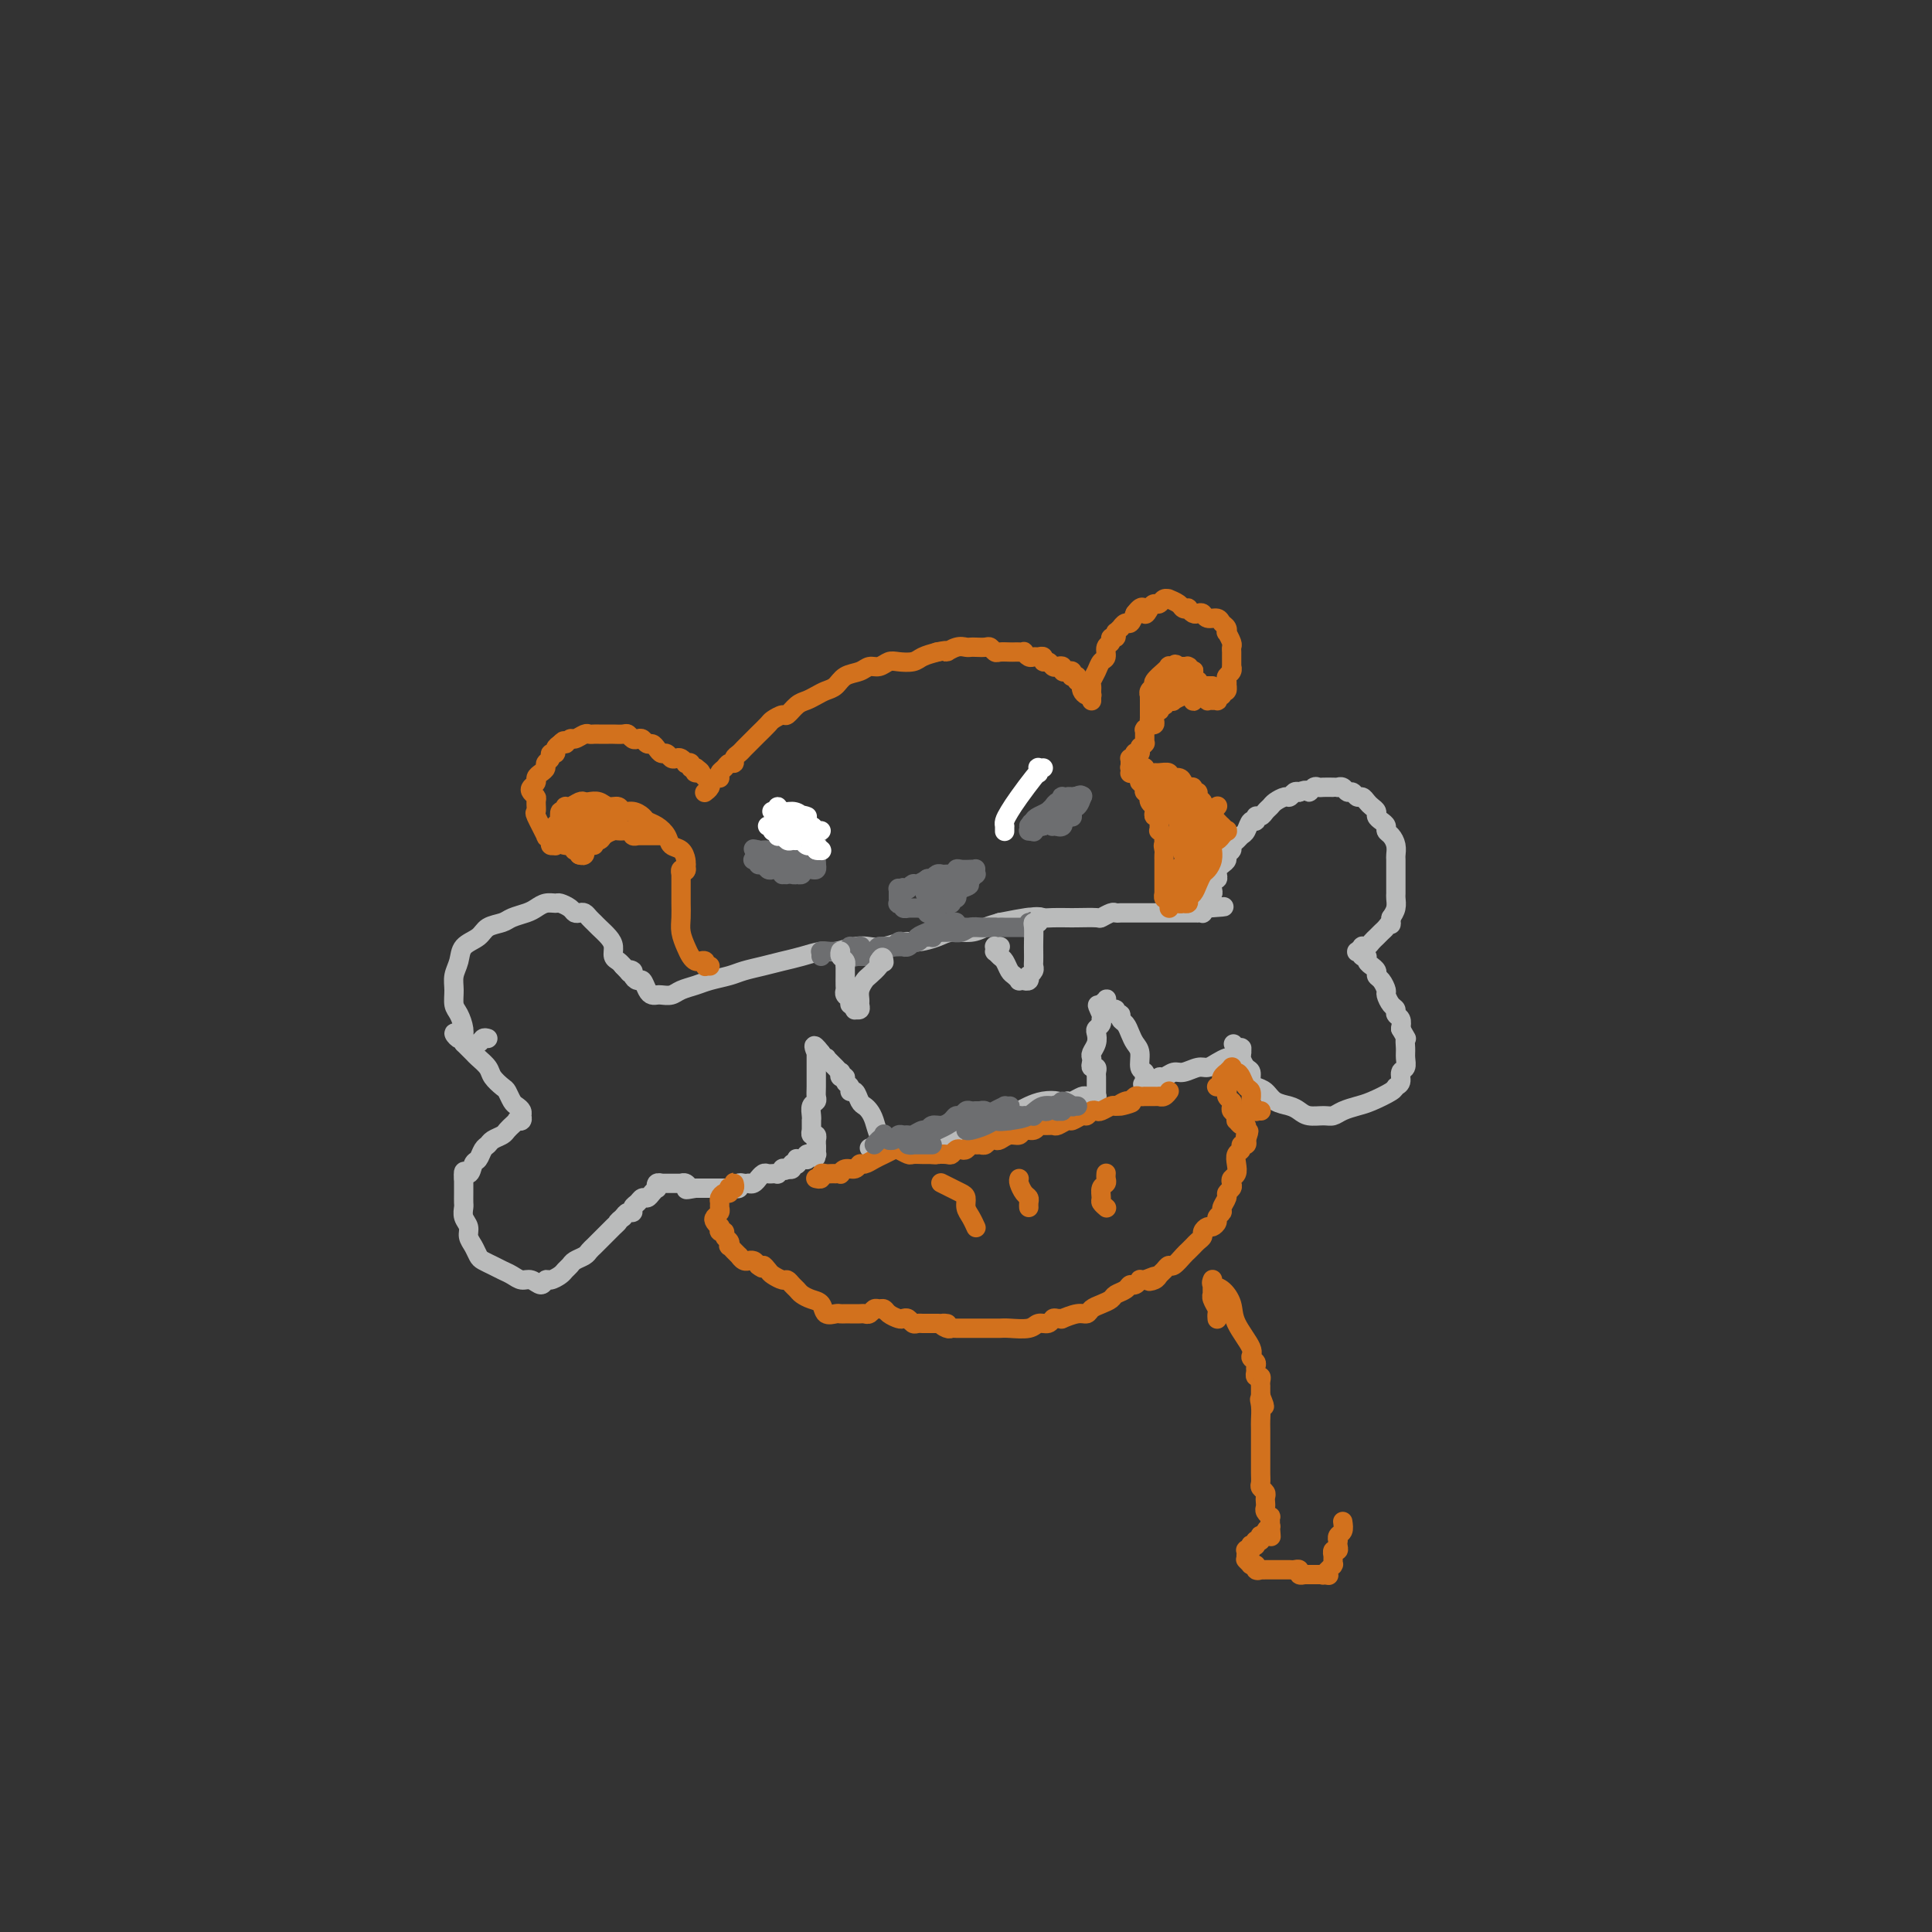 <svg viewBox='0 0 400 400' version='1.1' xmlns='http://www.w3.org/2000/svg' xmlns:xlink='http://www.w3.org/1999/xlink'><rect x="0" y="0" width="400" height="400" fill="#333333" stroke="none"/><g fill='none' stroke='#BABBBB' stroke-width='4' stroke-linecap='round' stroke-linejoin='round'><path d='M101,215c-0.362,-0.108 -0.723,-0.216 -1,0c-0.277,0.216 -0.469,0.756 -1,1c-0.531,0.244 -1.400,0.194 -2,0c-0.600,-0.194 -0.931,-0.530 -1,-1c-0.069,-0.470 0.124,-1.073 0,-2c-0.124,-0.927 -0.566,-2.176 -1,-3c-0.434,-0.824 -0.861,-1.222 -1,-2c-0.139,-0.778 0.011,-1.937 0,-3c-0.011,-1.063 -0.184,-2.029 0,-3c0.184,-0.971 0.725,-1.948 1,-3c0.275,-1.052 0.285,-2.180 1,-3c0.715,-0.820 2.135,-1.333 3,-2c0.865,-0.667 1.176,-1.488 2,-2c0.824,-0.512 2.160,-0.715 3,-1c0.840,-0.285 1.185,-0.650 2,-1c0.815,-0.350 2.101,-0.683 3,-1c0.899,-0.317 1.410,-0.618 2,-1c0.590,-0.382 1.257,-0.845 2,-1c0.743,-0.155 1.561,-0.003 2,0c0.439,0.003 0.499,-0.144 1,0c0.501,0.144 1.444,0.577 2,1c0.556,0.423 0.727,0.834 1,1c0.273,0.166 0.650,0.085 1,0c0.350,-0.085 0.675,-0.174 1,0c0.325,0.174 0.651,0.613 1,1c0.349,0.387 0.720,0.723 1,1c0.280,0.277 0.470,0.494 1,1c0.530,0.506 1.399,1.301 2,2c0.601,0.699 0.934,1.301 1,2c0.066,0.699 -0.136,1.496 0,2c0.136,0.504 0.610,0.715 1,1c0.390,0.285 0.695,0.642 1,1'/><path d='M129,200c2.173,2.249 1.107,1.371 1,1c-0.107,-0.371 0.745,-0.237 1,0c0.255,0.237 -0.086,0.575 0,1c0.086,0.425 0.601,0.937 1,1c0.399,0.063 0.683,-0.323 1,0c0.317,0.323 0.665,1.355 1,2c0.335,0.645 0.655,0.902 1,1c0.345,0.098 0.714,0.037 1,0c0.286,-0.037 0.487,-0.051 1,0c0.513,0.051 1.338,0.168 2,0c0.662,-0.168 1.163,-0.623 2,-1c0.837,-0.377 2.012,-0.678 3,-1c0.988,-0.322 1.790,-0.664 3,-1c1.210,-0.336 2.830,-0.667 4,-1c1.170,-0.333 1.892,-0.668 3,-1c1.108,-0.332 2.602,-0.662 4,-1c1.398,-0.338 2.699,-0.683 4,-1c1.301,-0.317 2.603,-0.607 4,-1c1.397,-0.393 2.890,-0.889 4,-1c1.110,-0.111 1.837,0.162 3,0c1.163,-0.162 2.760,-0.761 4,-1c1.240,-0.239 2.121,-0.119 3,0c0.879,0.119 1.756,0.238 3,0c1.244,-0.238 2.854,-0.834 4,-1c1.146,-0.166 1.829,0.096 3,0c1.171,-0.096 2.830,-0.551 4,-1c1.170,-0.449 1.850,-0.894 3,-1c1.150,-0.106 2.771,0.125 4,0c1.229,-0.125 2.065,-0.607 3,-1c0.935,-0.393 1.967,-0.696 3,-1'/><path d='M207,191c11.370,-2.260 4.794,-0.409 3,0c-1.794,0.409 1.193,-0.622 3,-1c1.807,-0.378 2.432,-0.101 3,0c0.568,0.101 1.079,0.028 2,0c0.921,-0.028 2.254,-0.011 3,0c0.746,0.011 0.907,0.017 2,0c1.093,-0.017 3.119,-0.057 4,0c0.881,0.057 0.616,0.211 1,0c0.384,-0.211 1.416,-0.789 2,-1c0.584,-0.211 0.719,-0.057 1,0c0.281,0.057 0.708,0.015 1,0c0.292,-0.015 0.449,-0.004 1,0c0.551,0.004 1.495,0.001 2,0c0.505,-0.001 0.569,-0.000 1,0c0.431,0.000 1.229,0.000 2,0c0.771,-0.000 1.516,-0.000 2,0c0.484,0.000 0.707,0.000 1,0c0.293,-0.000 0.657,-0.000 1,0c0.343,0.000 0.666,-0.000 1,0c0.334,0.000 0.681,0.000 1,0c0.319,-0.000 0.611,-0.000 1,0c0.389,0.000 0.874,0.000 1,0c0.126,-0.000 -0.106,-0.000 0,0c0.106,0.000 0.549,0.001 1,0c0.451,-0.001 0.909,-0.004 1,0c0.091,0.004 -0.186,0.015 0,0c0.186,-0.015 0.833,-0.056 1,0c0.167,0.056 -0.147,0.207 0,0c0.147,-0.207 0.756,-0.774 1,-1c0.244,-0.226 0.122,-0.113 0,0'/><path d='M250,188c6.652,-0.481 1.783,-0.184 0,0c-1.783,0.184 -0.479,0.256 0,0c0.479,-0.256 0.132,-0.839 0,-1c-0.132,-0.161 -0.049,0.099 0,0c0.049,-0.099 0.065,-0.556 0,-1c-0.065,-0.444 -0.210,-0.875 0,-1c0.210,-0.125 0.774,0.054 1,0c0.226,-0.054 0.112,-0.343 0,-1c-0.112,-0.657 -0.224,-1.682 0,-2c0.224,-0.318 0.782,0.069 1,0c0.218,-0.069 0.096,-0.596 0,-1c-0.096,-0.404 -0.165,-0.686 0,-1c0.165,-0.314 0.565,-0.662 1,-1c0.435,-0.338 0.904,-0.668 1,-1c0.096,-0.332 -0.182,-0.667 0,-1c0.182,-0.333 0.822,-0.665 1,-1c0.178,-0.335 -0.107,-0.672 0,-1c0.107,-0.328 0.607,-0.647 1,-1c0.393,-0.353 0.679,-0.740 1,-1c0.321,-0.260 0.678,-0.395 1,-1c0.322,-0.605 0.611,-1.682 1,-2c0.389,-0.318 0.878,0.122 1,0c0.122,-0.122 -0.123,-0.806 0,-1c0.123,-0.194 0.614,0.102 1,0c0.386,-0.102 0.667,-0.601 1,-1c0.333,-0.399 0.719,-0.699 1,-1c0.281,-0.301 0.456,-0.603 1,-1c0.544,-0.397 1.455,-0.890 2,-1c0.545,-0.110 0.724,0.163 1,0c0.276,-0.163 0.650,-0.761 1,-1c0.350,-0.239 0.675,-0.120 1,0'/><path d='M269,164c1.953,-0.868 1.836,-0.036 2,0c0.164,0.036 0.608,-0.722 1,-1c0.392,-0.278 0.731,-0.074 1,0c0.269,0.074 0.467,0.019 1,0c0.533,-0.019 1.400,-0.001 2,0c0.600,0.001 0.934,-0.015 1,0c0.066,0.015 -0.137,0.061 0,0c0.137,-0.061 0.614,-0.227 1,0c0.386,0.227 0.681,0.848 1,1c0.319,0.152 0.663,-0.167 1,0c0.337,0.167 0.669,0.818 1,1c0.331,0.182 0.662,-0.106 1,0c0.338,0.106 0.682,0.606 1,1c0.318,0.394 0.611,0.683 1,1c0.389,0.317 0.874,0.663 1,1c0.126,0.337 -0.107,0.667 0,1c0.107,0.333 0.554,0.669 1,1c0.446,0.331 0.890,0.656 1,1c0.110,0.344 -0.114,0.707 0,1c0.114,0.293 0.566,0.516 1,1c0.434,0.484 0.848,1.228 1,2c0.152,0.772 0.041,1.572 0,2c-0.041,0.428 -0.011,0.486 0,1c0.011,0.514 0.003,1.485 0,2c-0.003,0.515 0.000,0.575 0,1c-0.000,0.425 -0.003,1.216 0,2c0.003,0.784 0.011,1.561 0,2c-0.011,0.439 -0.041,0.541 0,1c0.041,0.459 0.155,1.274 0,2c-0.155,0.726 -0.577,1.363 -1,2'/><path d='M288,190c-0.107,2.190 0.126,1.164 0,1c-0.126,-0.164 -0.611,0.534 -1,1c-0.389,0.466 -0.683,0.699 -1,1c-0.317,0.301 -0.658,0.668 -1,1c-0.342,0.332 -0.684,0.629 -1,1c-0.316,0.371 -0.607,0.817 -1,1c-0.393,0.183 -0.890,0.101 -1,0c-0.110,-0.101 0.166,-0.223 0,0c-0.166,0.223 -0.773,0.792 -1,1c-0.227,0.208 -0.075,0.055 0,0c0.075,-0.055 0.071,-0.011 0,0c-0.071,0.011 -0.211,-0.012 0,0c0.211,0.012 0.773,0.058 1,0c0.227,-0.058 0.117,-0.222 0,0c-0.117,0.222 -0.243,0.829 0,1c0.243,0.171 0.854,-0.095 1,0c0.146,0.095 -0.172,0.551 0,1c0.172,0.449 0.833,0.893 1,1c0.167,0.107 -0.162,-0.122 0,0c0.162,0.122 0.813,0.595 1,1c0.187,0.405 -0.091,0.742 0,1c0.091,0.258 0.550,0.436 1,1c0.450,0.564 0.890,1.513 1,2c0.110,0.487 -0.110,0.511 0,1c0.110,0.489 0.552,1.443 1,2c0.448,0.557 0.904,0.716 1,1c0.096,0.284 -0.166,0.692 0,1c0.166,0.308 0.762,0.517 1,1c0.238,0.483 0.119,1.242 0,2'/><path d='M290,213c1.618,2.831 1.161,1.909 1,2c-0.161,0.091 -0.028,1.194 0,2c0.028,0.806 -0.049,1.315 0,2c0.049,0.685 0.223,1.544 0,2c-0.223,0.456 -0.843,0.507 -1,1c-0.157,0.493 0.149,1.427 0,2c-0.149,0.573 -0.753,0.783 -1,1c-0.247,0.217 -0.135,0.440 -1,1c-0.865,0.560 -2.706,1.456 -4,2c-1.294,0.544 -2.041,0.735 -3,1c-0.959,0.265 -2.130,0.604 -3,1c-0.870,0.396 -1.439,0.849 -2,1c-0.561,0.151 -1.113,-0.000 -2,0c-0.887,0.000 -2.110,0.151 -3,0c-0.890,-0.151 -1.446,-0.604 -2,-1c-0.554,-0.396 -1.105,-0.735 -2,-1c-0.895,-0.265 -2.134,-0.456 -3,-1c-0.866,-0.544 -1.359,-1.440 -2,-2c-0.641,-0.560 -1.430,-0.783 -2,-1c-0.570,-0.217 -0.922,-0.426 -1,-1c-0.078,-0.574 0.119,-1.512 0,-2c-0.119,-0.488 -0.554,-0.527 -1,-1c-0.446,-0.473 -0.904,-1.381 -1,-2c-0.096,-0.619 0.170,-0.951 0,-1c-0.170,-0.049 -0.778,0.183 -1,0c-0.222,-0.183 -0.060,-0.781 0,-1c0.060,-0.219 0.016,-0.059 0,0c-0.016,0.059 -0.004,0.016 0,0c0.004,-0.016 0.001,-0.005 0,0c-0.001,0.005 -0.001,0.002 0,0'/><path d='M256,217c-1.238,-1.702 -0.333,-0.456 0,0c0.333,0.456 0.093,0.122 0,0c-0.093,-0.122 -0.039,-0.033 0,0c0.039,0.033 0.063,0.009 0,0c-0.063,-0.009 -0.213,-0.002 0,0c0.213,0.002 0.789,0.001 1,0c0.211,-0.001 0.057,0.000 0,0c-0.057,-0.000 -0.015,-0.001 0,0c0.015,0.001 0.005,0.004 0,0c-0.005,-0.004 -0.005,-0.015 0,0c0.005,0.015 0.015,0.057 0,0c-0.015,-0.057 -0.057,-0.211 0,0c0.057,0.211 0.211,0.789 0,1c-0.211,0.211 -0.789,0.057 -1,0c-0.211,-0.057 -0.057,-0.015 0,0c0.057,0.015 0.015,0.004 0,0c-0.015,-0.004 -0.004,-0.001 0,0c0.004,0.001 0.002,0.001 0,0'/><path d='M256,218c-0.000,0.155 -0.000,0.041 0,0c0.000,-0.041 0.000,-0.011 0,0c-0.000,0.011 -0.000,0.002 0,0c0.000,-0.002 0.000,0.003 0,0c-0.000,-0.003 -0.000,-0.015 0,0c0.000,0.015 0.001,0.057 0,0c-0.001,-0.057 -0.003,-0.211 0,0c0.003,0.211 0.013,0.788 0,1c-0.013,0.212 -0.048,0.060 0,0c0.048,-0.060 0.178,-0.026 0,0c-0.178,0.026 -0.666,0.044 -1,0c-0.334,-0.044 -0.516,-0.151 -1,0c-0.484,0.151 -1.270,0.561 -2,1c-0.730,0.439 -1.404,0.906 -2,1c-0.596,0.094 -1.115,-0.186 -2,0c-0.885,0.186 -2.135,0.838 -3,1c-0.865,0.162 -1.346,-0.167 -2,0c-0.654,0.167 -1.482,0.829 -2,1c-0.518,0.171 -0.727,-0.150 -1,0c-0.273,0.150 -0.609,0.772 -1,1c-0.391,0.228 -0.837,0.061 -1,0c-0.163,-0.061 -0.044,-0.016 0,0c0.044,0.016 0.013,0.005 0,0c-0.013,-0.005 -0.006,-0.002 0,0'/><path d='M238,224c-2.780,0.929 -0.731,0.250 0,0c0.731,-0.250 0.143,-0.071 0,0c-0.143,0.071 0.157,0.034 0,0c-0.157,-0.034 -0.773,-0.065 -1,0c-0.227,0.065 -0.065,0.227 0,0c0.065,-0.227 0.032,-0.841 0,-1c-0.032,-0.159 -0.064,0.137 0,0c0.064,-0.137 0.224,-0.708 0,-1c-0.224,-0.292 -0.833,-0.306 -1,-1c-0.167,-0.694 0.109,-2.070 0,-3c-0.109,-0.930 -0.603,-1.416 -1,-2c-0.397,-0.584 -0.699,-1.266 -1,-2c-0.301,-0.734 -0.602,-1.521 -1,-2c-0.398,-0.479 -0.894,-0.649 -1,-1c-0.106,-0.351 0.178,-0.882 0,-1c-0.178,-0.118 -0.818,0.178 -1,0c-0.182,-0.178 0.095,-0.831 0,-1c-0.095,-0.169 -0.562,0.147 -1,0c-0.438,-0.147 -0.849,-0.758 -1,-1c-0.151,-0.242 -0.044,-0.114 0,0c0.044,0.114 0.026,0.216 0,0c-0.026,-0.216 -0.058,-0.749 0,-1c0.058,-0.251 0.208,-0.222 0,0c-0.208,0.222 -0.774,0.635 -1,1c-0.226,0.365 -0.113,0.683 0,1'/><path d='M228,209c-1.543,-2.142 -0.400,0.003 0,1c0.400,0.997 0.056,0.847 0,1c-0.056,0.153 0.178,0.608 0,1c-0.178,0.392 -0.766,0.721 -1,1c-0.234,0.279 -0.115,0.508 0,1c0.115,0.492 0.226,1.246 0,2c-0.226,0.754 -0.789,1.508 -1,2c-0.211,0.492 -0.071,0.723 0,1c0.071,0.277 0.071,0.599 0,1c-0.071,0.401 -0.215,0.882 0,1c0.215,0.118 0.790,-0.127 1,0c0.210,0.127 0.056,0.626 0,1c-0.056,0.374 -0.015,0.622 0,1c0.015,0.378 0.004,0.885 0,1c-0.004,0.115 -0.001,-0.161 0,0c0.001,0.161 0.000,0.760 0,1c-0.000,0.240 0.000,0.121 0,0c-0.000,-0.121 -0.000,-0.243 0,0c0.000,0.243 0.001,0.850 0,1c-0.001,0.150 -0.004,-0.156 0,0c0.004,0.156 0.016,0.774 0,1c-0.016,0.226 -0.060,0.061 0,0c0.060,-0.061 0.224,-0.017 0,0c-0.224,0.017 -0.837,0.008 -1,0c-0.163,-0.008 0.125,-0.016 0,0c-0.125,0.016 -0.662,0.056 -1,0c-0.338,-0.056 -0.476,-0.207 -1,0c-0.524,0.207 -1.436,0.774 -2,1c-0.564,0.226 -0.782,0.113 -1,0'/><path d='M221,228c-1.241,0.477 -1.344,0.169 -2,0c-0.656,-0.169 -1.866,-0.199 -3,0c-1.134,0.199 -2.191,0.627 -3,1c-0.809,0.373 -1.368,0.693 -2,1c-0.632,0.307 -1.335,0.603 -2,1c-0.665,0.397 -1.290,0.895 -2,1c-0.710,0.105 -1.503,-0.183 -2,0c-0.497,0.183 -0.696,0.837 -1,1c-0.304,0.163 -0.711,-0.167 -1,0c-0.289,0.167 -0.459,0.830 -1,1c-0.541,0.170 -1.453,-0.151 -2,0c-0.547,0.151 -0.728,0.776 -1,1c-0.272,0.224 -0.636,0.046 -1,0c-0.364,-0.046 -0.728,0.040 -1,0c-0.272,-0.040 -0.450,-0.207 -1,0c-0.550,0.207 -1.471,0.787 -2,1c-0.529,0.213 -0.667,0.057 -1,0c-0.333,-0.057 -0.863,-0.015 -1,0c-0.137,0.015 0.118,0.004 0,0c-0.118,-0.004 -0.609,-0.002 -1,0c-0.391,0.002 -0.682,0.004 -1,0c-0.318,-0.004 -0.663,-0.015 -1,0c-0.337,0.015 -0.668,0.057 -1,0c-0.332,-0.057 -0.667,-0.211 -1,0c-0.333,0.211 -0.664,0.789 -1,1c-0.336,0.211 -0.679,0.057 -1,0c-0.321,-0.057 -0.622,-0.015 -1,0c-0.378,0.015 -0.833,0.004 -1,0c-0.167,-0.004 -0.045,-0.001 0,0c0.045,0.001 0.013,0.000 0,0c-0.013,-0.000 -0.006,-0.000 0,0'/><path d='M183,237c-5.878,1.376 -1.574,0.317 0,0c1.574,-0.317 0.419,0.110 0,0c-0.419,-0.110 -0.101,-0.757 0,-1c0.101,-0.243 -0.014,-0.082 0,0c0.014,0.082 0.159,0.085 0,0c-0.159,-0.085 -0.620,-0.259 -1,-1c-0.380,-0.741 -0.679,-2.049 -1,-3c-0.321,-0.951 -0.664,-1.546 -1,-2c-0.336,-0.454 -0.663,-0.766 -1,-1c-0.337,-0.234 -0.683,-0.391 -1,-1c-0.317,-0.609 -0.606,-1.670 -1,-2c-0.394,-0.330 -0.894,0.070 -1,0c-0.106,-0.070 0.182,-0.611 0,-1c-0.182,-0.389 -0.832,-0.625 -1,-1c-0.168,-0.375 0.147,-0.889 0,-1c-0.147,-0.111 -0.756,0.182 -1,0c-0.244,-0.182 -0.122,-0.837 0,-1c0.122,-0.163 0.244,0.168 0,0c-0.244,-0.168 -0.854,-0.833 -1,-1c-0.146,-0.167 0.171,0.166 0,0c-0.171,-0.166 -0.829,-0.829 -1,-1c-0.171,-0.171 0.147,0.151 0,0c-0.147,-0.151 -0.757,-0.776 -1,-1c-0.243,-0.224 -0.118,-0.046 0,0c0.118,0.046 0.227,-0.039 0,0c-0.227,0.039 -0.792,0.203 -1,0c-0.208,-0.203 -0.059,-0.772 0,-1c0.059,-0.228 0.030,-0.114 0,0'/><path d='M170,218c-2.238,-2.939 -1.332,-0.787 -1,0c0.332,0.787 0.089,0.210 0,0c-0.089,-0.210 -0.024,-0.054 0,0c0.024,0.054 0.006,0.004 0,0c-0.006,-0.004 -0.002,0.037 0,0c0.002,-0.037 0.000,-0.150 0,0c-0.000,0.150 0.001,0.565 0,1c-0.001,0.435 -0.004,0.889 0,2c0.004,1.111 0.015,2.879 0,4c-0.015,1.121 -0.057,1.597 0,2c0.057,0.403 0.211,0.734 0,1c-0.211,0.266 -0.789,0.466 -1,1c-0.211,0.534 -0.057,1.401 0,2c0.057,0.599 0.015,0.931 0,1c-0.015,0.069 -0.004,-0.126 0,0c0.004,0.126 0.000,0.574 0,1c-0.000,0.426 0.004,0.831 0,1c-0.004,0.169 -0.015,0.102 0,0c0.015,-0.102 0.057,-0.238 0,0c-0.057,0.238 -0.211,0.849 0,1c0.211,0.151 0.789,-0.157 1,0c0.211,0.157 0.057,0.778 0,1c-0.057,0.222 -0.015,0.046 0,0c0.015,-0.046 0.004,0.039 0,0c-0.004,-0.039 -0.001,-0.203 0,0c0.001,0.203 0.000,0.773 0,1c-0.000,0.227 -0.000,0.112 0,0c0.000,-0.112 0.000,-0.223 0,0c-0.000,0.223 -0.000,0.778 0,1c0.000,0.222 0.000,0.111 0,0'/><path d='M169,238c-0.155,3.110 -0.041,0.886 0,0c0.041,-0.886 0.011,-0.434 0,0c-0.011,0.434 -0.003,0.848 0,1c0.003,0.152 0.002,0.041 0,0c-0.002,-0.041 -0.004,-0.011 0,0c0.004,0.011 0.015,0.003 0,0c-0.015,-0.003 -0.056,-0.000 0,0c0.056,0.000 0.207,-0.001 0,0c-0.207,0.001 -0.774,0.004 -1,0c-0.226,-0.004 -0.112,-0.015 0,0c0.112,0.015 0.223,0.057 0,0c-0.223,-0.057 -0.778,-0.211 -1,0c-0.222,0.211 -0.111,0.789 0,1c0.111,0.211 0.222,0.057 0,0c-0.222,-0.057 -0.777,-0.016 -1,0c-0.223,0.016 -0.112,0.008 0,0c0.112,-0.008 0.226,-0.016 0,0c-0.226,0.016 -0.793,0.057 -1,0c-0.207,-0.057 -0.055,-0.211 0,0c0.055,0.211 0.015,0.789 0,1c-0.015,0.211 -0.003,0.057 0,0c0.003,-0.057 -0.003,-0.015 0,0c0.003,0.015 0.015,0.004 0,0c-0.015,-0.004 -0.057,-0.002 0,0c0.057,0.002 0.212,0.004 0,0c-0.212,-0.004 -0.792,-0.015 -1,0c-0.208,0.015 -0.046,0.056 0,0c0.046,-0.056 -0.026,-0.207 0,0c0.026,0.207 0.150,0.774 0,1c-0.150,0.226 -0.575,0.113 -1,0'/><path d='M163,242c-0.946,0.620 -0.310,0.170 0,0c0.310,-0.170 0.294,-0.060 0,0c-0.294,0.060 -0.867,0.069 -1,0c-0.133,-0.069 0.176,-0.215 0,0c-0.176,0.215 -0.835,0.790 -1,1c-0.165,0.210 0.163,0.055 0,0c-0.163,-0.055 -0.818,-0.011 -1,0c-0.182,0.011 0.110,-0.012 0,0c-0.110,0.012 -0.621,0.060 -1,0c-0.379,-0.060 -0.627,-0.226 -1,0c-0.373,0.226 -0.870,0.845 -1,1c-0.130,0.155 0.106,-0.154 0,0c-0.106,0.154 -0.554,0.772 -1,1c-0.446,0.228 -0.889,0.065 -1,0c-0.111,-0.065 0.110,-0.031 0,0c-0.110,0.031 -0.550,0.061 -1,0c-0.450,-0.061 -0.909,-0.212 -1,0c-0.091,0.212 0.186,0.789 0,1c-0.186,0.211 -0.834,0.057 -1,0c-0.166,-0.057 0.149,-0.015 0,0c-0.149,0.015 -0.762,0.004 -1,0c-0.238,-0.004 -0.101,-0.001 0,0c0.101,0.001 0.168,0.000 0,0c-0.168,-0.000 -0.570,-0.000 -1,0c-0.430,0.000 -0.889,0.000 -1,0c-0.111,-0.000 0.125,-0.000 0,0c-0.125,0.000 -0.611,0.000 -1,0c-0.389,-0.000 -0.682,-0.000 -1,0c-0.318,0.000 -0.663,0.000 -1,0c-0.337,-0.000 -0.668,-0.000 -1,0c-0.332,0.000 -0.666,0.000 -1,0'/><path d='M144,246c-3.178,0.603 -1.622,0.109 -1,0c0.622,-0.109 0.311,0.167 0,0c-0.311,-0.167 -0.623,-0.777 -1,-1c-0.377,-0.223 -0.818,-0.060 -1,0c-0.182,0.060 -0.105,0.016 0,0c0.105,-0.016 0.240,-0.004 0,0c-0.240,0.004 -0.853,0.001 -1,0c-0.147,-0.001 0.171,-0.000 0,0c-0.171,0.000 -0.831,0.000 -1,0c-0.169,-0.000 0.152,-0.000 0,0c-0.152,0.000 -0.776,0.000 -1,0c-0.224,-0.000 -0.046,-0.000 0,0c0.046,0.000 -0.040,-0.000 0,0c0.040,0.000 0.207,0.000 0,0c-0.207,-0.000 -0.788,-0.000 -1,0c-0.212,0.000 -0.056,0.000 0,0c0.056,-0.000 0.011,-0.001 0,0c-0.011,0.001 0.011,0.004 0,0c-0.011,-0.004 -0.055,-0.016 0,0c0.055,0.016 0.208,0.060 0,0c-0.208,-0.060 -0.777,-0.222 -1,0c-0.223,0.222 -0.101,0.829 0,1c0.101,0.171 0.182,-0.095 0,0c-0.182,0.095 -0.627,0.550 -1,1c-0.373,0.450 -0.673,0.895 -1,1c-0.327,0.105 -0.679,-0.130 -1,0c-0.321,0.130 -0.611,0.626 -1,1c-0.389,0.374 -0.877,0.626 -1,1c-0.123,0.374 0.121,0.870 0,1c-0.121,0.130 -0.606,-0.106 -1,0c-0.394,0.106 -0.697,0.553 -1,1'/><path d='M129,252c-1.571,1.262 -0.998,0.915 -1,1c-0.002,0.085 -0.578,0.600 -1,1c-0.422,0.400 -0.691,0.685 -1,1c-0.309,0.315 -0.659,0.662 -1,1c-0.341,0.338 -0.672,0.668 -1,1c-0.328,0.332 -0.651,0.666 -1,1c-0.349,0.334 -0.724,0.667 -1,1c-0.276,0.333 -0.454,0.666 -1,1c-0.546,0.334 -1.459,0.668 -2,1c-0.541,0.332 -0.708,0.662 -1,1c-0.292,0.338 -0.707,0.684 -1,1c-0.293,0.316 -0.463,0.603 -1,1c-0.537,0.397 -1.442,0.906 -2,1c-0.558,0.094 -0.768,-0.226 -1,0c-0.232,0.226 -0.485,1.000 -1,1c-0.515,0.000 -1.293,-0.773 -2,-1c-0.707,-0.227 -1.345,0.094 -2,0c-0.655,-0.094 -1.327,-0.602 -2,-1c-0.673,-0.398 -1.346,-0.687 -2,-1c-0.654,-0.313 -1.290,-0.650 -2,-1c-0.710,-0.350 -1.496,-0.713 -2,-1c-0.504,-0.287 -0.727,-0.499 -1,-1c-0.273,-0.501 -0.595,-1.290 -1,-2c-0.405,-0.710 -0.893,-1.341 -1,-2c-0.107,-0.659 0.168,-1.345 0,-2c-0.168,-0.655 -0.777,-1.278 -1,-2c-0.223,-0.722 -0.060,-1.541 0,-2c0.060,-0.459 0.016,-0.556 0,-1c-0.016,-0.444 -0.004,-1.235 0,-2c0.004,-0.765 0.001,-1.504 0,-2c-0.001,-0.496 -0.001,-0.748 0,-1'/><path d='M96,244c-0.285,-2.589 0.501,-1.061 1,-1c0.499,0.061 0.710,-1.346 1,-2c0.290,-0.654 0.659,-0.557 1,-1c0.341,-0.443 0.654,-1.428 1,-2c0.346,-0.572 0.724,-0.732 1,-1c0.276,-0.268 0.451,-0.645 1,-1c0.549,-0.355 1.472,-0.687 2,-1c0.528,-0.313 0.662,-0.606 1,-1c0.338,-0.394 0.879,-0.889 1,-1c0.121,-0.111 -0.178,0.163 0,0c0.178,-0.163 0.832,-0.762 1,-1c0.168,-0.238 -0.151,-0.116 0,0c0.151,0.116 0.773,0.227 1,0c0.227,-0.227 0.061,-0.793 0,-1c-0.061,-0.207 -0.017,-0.055 0,0c0.017,0.055 0.005,0.012 0,0c-0.005,-0.012 -0.004,0.008 0,0c0.004,-0.008 0.012,-0.042 0,0c-0.012,0.042 -0.045,0.162 0,0c0.045,-0.162 0.168,-0.606 0,-1c-0.168,-0.394 -0.626,-0.739 -1,-1c-0.374,-0.261 -0.662,-0.440 -1,-1c-0.338,-0.560 -0.724,-1.502 -1,-2c-0.276,-0.498 -0.440,-0.552 -1,-1c-0.560,-0.448 -1.515,-1.288 -2,-2c-0.485,-0.712 -0.501,-1.294 -1,-2c-0.499,-0.706 -1.480,-1.536 -2,-2c-0.520,-0.464 -0.577,-0.561 -1,-1c-0.423,-0.439 -1.211,-1.219 -2,-2'/><path d='M96,216c-1.852,-2.641 -0.981,-1.244 -1,-1c-0.019,0.244 -0.928,-0.665 -1,-1c-0.072,-0.335 0.694,-0.096 1,0c0.306,0.096 0.153,0.048 0,0'/></g>
<g fill='none' stroke='#D2711D' stroke-width='4' stroke-linecap='round' stroke-linejoin='round'><path d='M169,244c-0.000,-0.000 -0.000,-0.000 0,0c0.000,0.000 0.000,0.000 0,0c-0.000,-0.000 -0.001,-0.000 0,0c0.001,0.000 0.004,0.001 0,0c-0.004,-0.001 -0.016,-0.004 0,0c0.016,0.004 0.060,0.015 0,0c-0.060,-0.015 -0.224,-0.057 0,0c0.224,0.057 0.834,0.211 1,0c0.166,-0.211 -0.114,-0.789 0,-1c0.114,-0.211 0.623,-0.057 1,0c0.377,0.057 0.622,0.016 1,0c0.378,-0.016 0.888,-0.008 1,0c0.112,0.008 -0.173,0.017 0,0c0.173,-0.017 0.806,-0.061 1,0c0.194,0.061 -0.051,0.227 0,0c0.051,-0.227 0.398,-0.849 1,-1c0.602,-0.151 1.459,0.167 2,0c0.541,-0.167 0.765,-0.819 1,-1c0.235,-0.181 0.482,0.108 1,0c0.518,-0.108 1.309,-0.614 2,-1c0.691,-0.386 1.283,-0.654 2,-1c0.717,-0.346 1.558,-0.772 2,-1c0.442,-0.228 0.486,-0.257 1,0c0.514,0.257 1.500,0.801 2,1c0.500,0.199 0.516,0.053 1,0c0.484,-0.053 1.438,-0.014 2,0c0.562,0.014 0.732,0.004 1,0c0.268,-0.004 0.634,-0.002 1,0'/><path d='M193,239c1.356,0.159 0.744,0.056 1,0c0.256,-0.056 1.378,-0.067 2,0c0.622,0.067 0.744,0.210 1,0c0.256,-0.210 0.646,-0.774 1,-1c0.354,-0.226 0.672,-0.113 1,0c0.328,0.113 0.665,0.228 1,0c0.335,-0.228 0.667,-0.797 1,-1c0.333,-0.203 0.667,-0.041 1,0c0.333,0.041 0.666,-0.041 1,0c0.334,0.041 0.670,0.203 1,0c0.330,-0.203 0.656,-0.771 1,-1c0.344,-0.229 0.707,-0.118 1,0c0.293,0.118 0.516,0.243 1,0c0.484,-0.243 1.229,-0.853 2,-1c0.771,-0.147 1.567,0.171 2,0c0.433,-0.171 0.501,-0.831 1,-1c0.499,-0.169 1.428,0.152 2,0c0.572,-0.152 0.787,-0.777 1,-1c0.213,-0.223 0.423,-0.045 1,0c0.577,0.045 1.520,-0.045 2,0c0.480,0.045 0.496,0.223 1,0c0.504,-0.223 1.497,-0.848 2,-1c0.503,-0.152 0.516,0.169 1,0c0.484,-0.169 1.438,-0.829 2,-1c0.562,-0.171 0.732,0.147 1,0c0.268,-0.147 0.635,-0.758 1,-1c0.365,-0.242 0.727,-0.117 1,0c0.273,0.117 0.458,0.224 1,0c0.542,-0.224 1.441,-0.778 2,-1c0.559,-0.222 0.780,-0.111 1,0'/><path d='M231,229c6.057,-1.482 2.200,-0.187 1,0c-1.200,0.187 0.257,-0.735 1,-1c0.743,-0.265 0.772,0.125 1,0c0.228,-0.125 0.653,-0.766 1,-1c0.347,-0.234 0.614,-0.063 1,0c0.386,0.063 0.891,0.017 1,0c0.109,-0.017 -0.177,-0.004 0,0c0.177,0.004 0.817,0.001 1,0c0.183,-0.001 -0.092,0.001 0,0c0.092,-0.001 0.550,-0.004 1,0c0.450,0.004 0.891,0.015 1,0c0.109,-0.015 -0.114,-0.057 0,0c0.114,0.057 0.567,0.211 1,0c0.433,-0.211 0.847,-0.788 1,-1c0.153,-0.212 0.044,-0.061 0,0c-0.044,0.061 -0.022,0.030 0,0'/><path d='M152,246c0.001,-0.028 0.001,-0.056 0,0c-0.001,0.056 -0.004,0.197 0,0c0.004,-0.197 0.015,-0.733 0,-1c-0.015,-0.267 -0.056,-0.264 0,0c0.056,0.264 0.208,0.788 0,1c-0.208,0.212 -0.778,0.112 -1,0c-0.222,-0.112 -0.098,-0.237 0,0c0.098,0.237 0.170,0.837 0,1c-0.170,0.163 -0.580,-0.111 -1,0c-0.420,0.111 -0.848,0.607 -1,1c-0.152,0.393 -0.028,0.682 0,1c0.028,0.318 -0.041,0.664 0,1c0.041,0.336 0.193,0.663 0,1c-0.193,0.337 -0.732,0.683 -1,1c-0.268,0.317 -0.264,0.606 0,1c0.264,0.394 0.788,0.893 1,1c0.212,0.107 0.113,-0.179 0,0c-0.113,0.179 -0.240,0.823 0,1c0.240,0.177 0.848,-0.111 1,0c0.152,0.111 -0.151,0.622 0,1c0.151,0.378 0.757,0.622 1,1c0.243,0.378 0.122,0.890 0,1c-0.122,0.110 -0.244,-0.182 0,0c0.244,0.182 0.853,0.837 1,1c0.147,0.163 -0.167,-0.167 0,0c0.167,0.167 0.814,0.829 1,1c0.186,0.171 -0.091,-0.151 0,0c0.091,0.151 0.549,0.775 1,1c0.451,0.225 0.894,0.050 1,0c0.106,-0.050 -0.125,0.025 0,0c0.125,-0.025 0.607,-0.150 1,0c0.393,0.150 0.696,0.575 1,1'/><path d='M157,262c1.412,1.189 0.942,0.160 1,0c0.058,-0.160 0.646,0.549 1,1c0.354,0.451 0.476,0.646 1,1c0.524,0.354 1.449,0.868 2,1c0.551,0.132 0.728,-0.119 1,0c0.272,0.119 0.640,0.608 1,1c0.360,0.392 0.711,0.687 1,1c0.289,0.313 0.515,0.644 1,1c0.485,0.356 1.229,0.736 2,1c0.771,0.264 1.569,0.410 2,1c0.431,0.590 0.496,1.622 1,2c0.504,0.378 1.448,0.101 2,0c0.552,-0.101 0.711,-0.027 1,0c0.289,0.027 0.707,0.008 1,0c0.293,-0.008 0.460,-0.006 1,0c0.540,0.006 1.454,0.016 2,0c0.546,-0.016 0.724,-0.058 1,0c0.276,0.058 0.650,0.214 1,0c0.350,-0.214 0.675,-0.800 1,-1c0.325,-0.200 0.650,-0.015 1,0c0.350,0.015 0.724,-0.141 1,0c0.276,0.141 0.455,0.577 1,1c0.545,0.423 1.455,0.831 2,1c0.545,0.169 0.723,0.098 1,0c0.277,-0.098 0.651,-0.222 1,0c0.349,0.222 0.674,0.792 1,1c0.326,0.208 0.654,0.056 1,0c0.346,-0.056 0.708,-0.015 1,0c0.292,0.015 0.512,0.004 1,0c0.488,-0.004 1.244,-0.002 2,0'/><path d='M194,274c3.738,0.249 1.583,-0.130 1,0c-0.583,0.130 0.406,0.767 1,1c0.594,0.233 0.792,0.063 1,0c0.208,-0.063 0.426,-0.017 1,0c0.574,0.017 1.505,0.005 2,0c0.495,-0.005 0.553,-0.002 1,0c0.447,0.002 1.282,0.001 2,0c0.718,-0.001 1.319,-0.004 2,0c0.681,0.004 1.443,0.016 2,0c0.557,-0.016 0.909,-0.061 2,0c1.091,0.061 2.922,0.227 4,0c1.078,-0.227 1.404,-0.846 2,-1c0.596,-0.154 1.464,0.156 2,0c0.536,-0.156 0.742,-0.778 1,-1c0.258,-0.222 0.570,-0.045 1,0c0.430,0.045 0.979,-0.044 1,0c0.021,0.044 -0.486,0.219 0,0c0.486,-0.219 1.966,-0.832 3,-1c1.034,-0.168 1.624,0.110 2,0c0.376,-0.110 0.538,-0.606 1,-1c0.462,-0.394 1.223,-0.684 2,-1c0.777,-0.316 1.570,-0.658 2,-1c0.430,-0.342 0.497,-0.684 1,-1c0.503,-0.316 1.440,-0.607 2,-1c0.560,-0.393 0.741,-0.890 1,-1c0.259,-0.110 0.595,0.166 1,0c0.405,-0.166 0.878,-0.776 1,-1c0.122,-0.224 -0.108,-0.064 0,0c0.108,0.064 0.554,0.032 1,0'/><path d='M237,265c3.892,-1.560 1.620,-0.461 1,0c-0.620,0.461 0.410,0.283 1,0c0.590,-0.283 0.739,-0.671 1,-1c0.261,-0.329 0.633,-0.599 1,-1c0.367,-0.401 0.728,-0.934 1,-1c0.272,-0.066 0.454,0.333 1,0c0.546,-0.333 1.457,-1.399 2,-2c0.543,-0.601 0.719,-0.738 1,-1c0.281,-0.262 0.667,-0.649 1,-1c0.333,-0.351 0.614,-0.668 1,-1c0.386,-0.332 0.878,-0.680 1,-1c0.122,-0.320 -0.126,-0.610 0,-1c0.126,-0.390 0.626,-0.878 1,-1c0.374,-0.122 0.621,0.123 1,0c0.379,-0.123 0.890,-0.614 1,-1c0.110,-0.386 -0.182,-0.667 0,-1c0.182,-0.333 0.837,-0.719 1,-1c0.163,-0.281 -0.166,-0.456 0,-1c0.166,-0.544 0.828,-1.455 1,-2c0.172,-0.545 -0.146,-0.723 0,-1c0.146,-0.277 0.757,-0.654 1,-1c0.243,-0.346 0.116,-0.660 0,-1c-0.116,-0.340 -0.223,-0.707 0,-1c0.223,-0.293 0.777,-0.513 1,-1c0.223,-0.487 0.116,-1.240 0,-2c-0.116,-0.760 -0.241,-1.527 0,-2c0.241,-0.473 0.848,-0.653 1,-1c0.152,-0.347 -0.151,-0.863 0,-1c0.151,-0.137 0.758,0.104 1,0c0.242,-0.104 0.121,-0.552 0,-1'/><path d='M258,236c1.083,-3.008 0.291,-1.528 0,-1c-0.291,0.528 -0.081,0.104 0,0c0.081,-0.104 0.032,0.112 0,0c-0.032,-0.112 -0.047,-0.551 0,-1c0.047,-0.449 0.157,-0.908 0,-1c-0.157,-0.092 -0.582,0.183 -1,0c-0.418,-0.183 -0.830,-0.822 -1,-1c-0.170,-0.178 -0.098,0.106 0,0c0.098,-0.106 0.222,-0.603 0,-1c-0.222,-0.397 -0.790,-0.694 -1,-1c-0.210,-0.306 -0.060,-0.621 0,-1c0.060,-0.379 0.031,-0.822 0,-1c-0.031,-0.178 -0.065,-0.090 0,0c0.065,0.090 0.229,0.182 0,0c-0.229,-0.182 -0.850,-0.637 -1,-1c-0.150,-0.363 0.170,-0.633 0,-1c-0.170,-0.367 -0.830,-0.830 -1,-1c-0.170,-0.170 0.150,-0.045 0,0c-0.150,0.045 -0.771,0.012 -1,0c-0.229,-0.012 -0.065,-0.003 0,0c0.065,0.003 0.033,0.002 0,0'/><path d='M195,245c-0.174,-0.088 -0.349,-0.175 0,0c0.349,0.175 1.221,0.613 2,1c0.779,0.387 1.466,0.724 2,1c0.534,0.276 0.913,0.491 1,1c0.087,0.509 -0.120,1.313 0,2c0.120,0.687 0.568,1.256 1,2c0.432,0.744 0.847,1.662 1,2c0.153,0.338 0.044,0.097 0,0c-0.044,-0.097 -0.022,-0.048 0,0'/><path d='M211,244c-0.083,0.221 -0.166,0.441 0,1c0.166,0.559 0.580,1.456 1,2c0.420,0.544 0.844,0.733 1,1c0.156,0.267 0.042,0.610 0,1c-0.042,0.390 -0.012,0.826 0,1c0.012,0.174 0.006,0.087 0,0'/><path d='M229,243c0.008,-0.087 0.017,-0.174 0,0c-0.017,0.174 -0.058,0.610 0,1c0.058,0.390 0.215,0.735 0,1c-0.215,0.265 -0.804,0.449 -1,1c-0.196,0.551 -0.000,1.468 0,2c0.000,0.532 -0.196,0.679 0,1c0.196,0.321 0.783,0.817 1,1c0.217,0.183 0.062,0.052 0,0c-0.062,-0.052 -0.031,-0.026 0,0'/><path d='M147,200c-0.424,0.008 -0.849,0.016 -1,0c-0.151,-0.016 -0.029,-0.056 0,0c0.029,0.056 -0.034,0.209 0,0c0.034,-0.209 0.164,-0.779 0,-1c-0.164,-0.221 -0.622,-0.093 -1,0c-0.378,0.093 -0.676,0.149 -1,0c-0.324,-0.149 -0.675,-0.505 -1,-1c-0.325,-0.495 -0.623,-1.130 -1,-2c-0.377,-0.870 -0.833,-1.976 -1,-3c-0.167,-1.024 -0.045,-1.967 0,-3c0.045,-1.033 0.012,-2.158 0,-3c-0.012,-0.842 -0.003,-1.402 0,-2c0.003,-0.598 -0.000,-1.236 0,-2c0.000,-0.764 0.004,-1.655 0,-2c-0.004,-0.345 -0.015,-0.145 0,0c0.015,0.145 0.057,0.235 0,0c-0.057,-0.235 -0.211,-0.795 0,-1c0.211,-0.205 0.789,-0.055 1,0c0.211,0.055 0.057,0.015 0,0c-0.057,-0.015 -0.015,-0.004 0,0c0.015,0.004 0.004,0.001 0,0c-0.004,-0.001 -0.001,-0.000 0,0c0.001,0.000 0.000,0.000 0,0c-0.000,-0.000 -0.000,-0.000 0,0c0.000,0.000 0.000,0.000 0,0c-0.000,-0.000 -0.000,-0.000 0,0c0.000,0.000 0.000,0.000 0,0'/><path d='M142,180c0.155,-2.028 0.042,-0.598 0,0c-0.042,0.598 -0.013,0.363 0,0c0.013,-0.363 0.011,-0.856 0,-1c-0.011,-0.144 -0.030,0.061 0,0c0.030,-0.061 0.107,-0.387 0,-1c-0.107,-0.613 -0.400,-1.512 -1,-2c-0.600,-0.488 -1.508,-0.564 -2,-1c-0.492,-0.436 -0.568,-1.231 -1,-2c-0.432,-0.769 -1.219,-1.511 -2,-2c-0.781,-0.489 -1.556,-0.723 -2,-1c-0.444,-0.277 -0.556,-0.595 -1,-1c-0.444,-0.405 -1.221,-0.897 -2,-1c-0.779,-0.103 -1.560,0.183 -2,0c-0.440,-0.183 -0.538,-0.833 -1,-1c-0.462,-0.167 -1.289,0.150 -2,0c-0.711,-0.150 -1.307,-0.768 -2,-1c-0.693,-0.232 -1.482,-0.077 -2,0c-0.518,0.077 -0.765,0.077 -1,0c-0.235,-0.077 -0.459,-0.232 -1,0c-0.541,0.232 -1.399,0.852 -2,1c-0.601,0.148 -0.945,-0.177 -1,0c-0.055,0.177 0.177,0.855 0,1c-0.177,0.145 -0.765,-0.244 -1,0c-0.235,0.244 -0.118,1.122 0,2'/><path d='M116,170c-1.155,0.796 -1.041,0.787 -1,1c0.041,0.213 0.011,0.649 0,1c-0.011,0.351 -0.003,0.616 0,1c0.003,0.384 0.002,0.887 0,1c-0.002,0.113 -0.005,-0.165 0,0c0.005,0.165 0.016,0.774 0,1c-0.016,0.226 -0.061,0.070 0,0c0.061,-0.070 0.229,-0.053 0,0c-0.229,0.053 -0.853,0.143 -1,0c-0.147,-0.143 0.185,-0.520 0,-1c-0.185,-0.480 -0.887,-1.064 -1,-1c-0.113,0.064 0.363,0.774 0,0c-0.363,-0.774 -1.565,-3.034 -2,-4c-0.435,-0.966 -0.104,-0.640 0,-1c0.104,-0.360 -0.021,-1.406 0,-2c0.021,-0.594 0.187,-0.737 0,-1c-0.187,-0.263 -0.727,-0.648 -1,-1c-0.273,-0.352 -0.279,-0.672 0,-1c0.279,-0.328 0.844,-0.665 1,-1c0.156,-0.335 -0.098,-0.667 0,-1c0.098,-0.333 0.547,-0.668 1,-1c0.453,-0.332 0.910,-0.663 1,-1c0.090,-0.337 -0.187,-0.682 0,-1c0.187,-0.318 0.837,-0.610 1,-1c0.163,-0.390 -0.163,-0.878 0,-1c0.163,-0.122 0.813,0.121 1,0c0.187,-0.121 -0.089,-0.606 0,-1c0.089,-0.394 0.545,-0.697 1,-1'/><path d='M116,154c1.102,-1.327 0.859,-0.145 1,0c0.141,0.145 0.668,-0.746 1,-1c0.332,-0.254 0.470,0.128 1,0c0.530,-0.128 1.452,-0.766 2,-1c0.548,-0.234 0.720,-0.063 1,0c0.280,0.063 0.667,0.017 1,0c0.333,-0.017 0.613,-0.005 1,0c0.387,0.005 0.881,0.001 1,0c0.119,-0.001 -0.137,-0.001 0,0c0.137,0.001 0.667,0.004 1,0c0.333,-0.004 0.471,-0.015 1,0c0.529,0.015 1.451,0.055 2,0c0.549,-0.055 0.724,-0.207 1,0c0.276,0.207 0.651,0.773 1,1c0.349,0.227 0.671,0.116 1,0c0.329,-0.116 0.666,-0.237 1,0c0.334,0.237 0.667,0.833 1,1c0.333,0.167 0.667,-0.095 1,0c0.333,0.095 0.667,0.548 1,1c0.333,0.452 0.666,0.905 1,1c0.334,0.095 0.668,-0.167 1,0c0.332,0.167 0.662,0.763 1,1c0.338,0.237 0.683,0.115 1,0c0.317,-0.115 0.606,-0.223 1,0c0.394,0.223 0.894,0.778 1,1c0.106,0.222 -0.182,0.112 0,0c0.182,-0.112 0.832,-0.226 1,0c0.168,0.226 -0.147,0.792 0,1c0.147,0.208 0.756,0.060 1,0c0.244,-0.060 0.122,-0.030 0,0'/><path d='M144,159c2.261,1.311 0.413,1.087 0,1c-0.413,-0.087 0.607,-0.037 1,0c0.393,0.037 0.158,0.063 0,0c-0.158,-0.063 -0.240,-0.214 0,0c0.240,0.214 0.800,0.793 1,1c0.200,0.207 0.040,0.042 0,0c-0.040,-0.042 0.042,0.041 0,0c-0.042,-0.041 -0.206,-0.204 0,0c0.206,0.204 0.784,0.776 1,1c0.216,0.224 0.072,0.099 0,0c-0.072,-0.099 -0.071,-0.171 0,0c0.071,0.171 0.211,0.584 0,1c-0.211,0.416 -0.775,0.833 -1,1c-0.225,0.167 -0.113,0.083 0,0'/><path d='M123,175c0.000,0.000 0.000,0.000 0,0c0.000,0.000 0.000,0.000 0,0'/><path d='M122,172c-0.030,-0.455 -0.061,-0.911 0,-1c0.061,-0.089 0.212,0.187 0,0c-0.212,-0.187 -0.789,-0.838 -1,-1c-0.211,-0.162 -0.058,0.167 0,0c0.058,-0.167 0.019,-0.828 0,-1c-0.019,-0.172 -0.019,0.146 0,0c0.019,-0.146 0.058,-0.757 0,-1c-0.058,-0.243 -0.211,-0.119 0,0c0.211,0.119 0.788,0.232 1,0c0.212,-0.232 0.061,-0.809 0,-1c-0.061,-0.191 -0.030,0.005 0,0c0.030,-0.005 0.061,-0.210 0,0c-0.061,0.210 -0.212,0.835 0,1c0.212,0.165 0.789,-0.129 1,0c0.211,0.129 0.058,0.680 0,1c-0.058,0.320 -0.019,0.410 0,1c0.019,0.590 0.019,1.679 0,2c-0.019,0.321 -0.057,-0.125 0,0c0.057,0.125 0.208,0.821 0,1c-0.208,0.179 -0.774,-0.158 -1,0c-0.226,0.158 -0.114,0.812 0,1c0.114,0.188 0.228,-0.089 0,0c-0.228,0.089 -0.797,0.546 -1,1c-0.203,0.454 -0.040,0.906 0,1c0.040,0.094 -0.042,-0.171 0,0c0.042,0.171 0.207,0.778 0,1c-0.207,0.222 -0.787,0.060 -1,0c-0.213,-0.060 -0.061,-0.017 0,0c0.061,0.017 0.030,0.009 0,0'/><path d='M120,177c-0.094,1.011 0.171,-0.461 0,-1c-0.171,-0.539 -0.777,-0.143 -1,0c-0.223,0.143 -0.064,0.034 0,0c0.064,-0.034 0.031,0.005 0,0c-0.031,-0.005 -0.062,-0.056 0,0c0.062,0.056 0.217,0.219 0,0c-0.217,-0.219 -0.805,-0.818 -1,-1c-0.195,-0.182 0.003,0.055 0,0c-0.003,-0.055 -0.207,-0.400 0,-1c0.207,-0.600 0.826,-1.454 1,-2c0.174,-0.546 -0.097,-0.784 0,-1c0.097,-0.216 0.563,-0.409 1,-1c0.437,-0.591 0.845,-1.581 1,-2c0.155,-0.419 0.056,-0.268 0,0c-0.056,0.268 -0.071,0.653 0,1c0.071,0.347 0.226,0.657 0,1c-0.226,0.343 -0.835,0.719 -1,1c-0.165,0.281 0.112,0.467 0,1c-0.112,0.533 -0.614,1.412 -1,2c-0.386,0.588 -0.655,0.886 -1,1c-0.345,0.114 -0.765,0.043 -1,0c-0.235,-0.043 -0.284,-0.057 0,0c0.284,0.057 0.901,0.184 1,0c0.099,-0.184 -0.320,-0.680 0,-1c0.320,-0.320 1.379,-0.464 2,-1c0.621,-0.536 0.806,-1.463 1,-2c0.194,-0.537 0.398,-0.683 1,-1c0.602,-0.317 1.600,-0.805 2,-1c0.400,-0.195 0.200,-0.098 0,0'/><path d='M149,161c-0.007,-0.025 -0.013,-0.049 0,0c0.013,0.049 0.046,0.172 0,0c-0.046,-0.172 -0.171,-0.637 0,-1c0.171,-0.363 0.637,-0.622 1,-1c0.363,-0.378 0.622,-0.875 1,-1c0.378,-0.125 0.875,0.121 1,0c0.125,-0.121 -0.121,-0.610 0,-1c0.121,-0.390 0.609,-0.681 1,-1c0.391,-0.319 0.686,-0.667 1,-1c0.314,-0.333 0.646,-0.652 1,-1c0.354,-0.348 0.729,-0.724 1,-1c0.271,-0.276 0.439,-0.450 1,-1c0.561,-0.550 1.515,-1.475 2,-2c0.485,-0.525 0.500,-0.652 1,-1c0.500,-0.348 1.485,-0.919 2,-1c0.515,-0.081 0.561,0.329 1,0c0.439,-0.329 1.273,-1.397 2,-2c0.727,-0.603 1.349,-0.743 2,-1c0.651,-0.257 1.333,-0.632 2,-1c0.667,-0.368 1.319,-0.730 2,-1c0.681,-0.270 1.390,-0.450 2,-1c0.610,-0.550 1.122,-1.472 2,-2c0.878,-0.528 2.121,-0.664 3,-1c0.879,-0.336 1.394,-0.874 2,-1c0.606,-0.126 1.302,0.159 2,0c0.698,-0.159 1.397,-0.764 2,-1c0.603,-0.236 1.110,-0.105 2,0c0.890,0.105 2.163,0.182 3,0c0.837,-0.182 1.239,-0.623 2,-1c0.761,-0.377 1.880,-0.688 3,-1'/><path d='M194,135c3.300,-0.713 2.049,0.005 2,0c-0.049,-0.005 1.104,-0.733 2,-1c0.896,-0.267 1.535,-0.073 2,0c0.465,0.073 0.755,0.023 1,0c0.245,-0.023 0.446,-0.020 1,0c0.554,0.020 1.462,0.058 2,0c0.538,-0.058 0.708,-0.212 1,0c0.292,0.212 0.708,0.789 1,1c0.292,0.211 0.460,0.057 1,0c0.540,-0.057 1.450,-0.016 2,0c0.550,0.016 0.739,0.008 1,0c0.261,-0.008 0.595,-0.016 1,0c0.405,0.016 0.882,0.057 1,0c0.118,-0.057 -0.122,-0.213 0,0c0.122,0.213 0.606,0.793 1,1c0.394,0.207 0.697,0.040 1,0c0.303,-0.040 0.606,0.045 1,0c0.394,-0.045 0.879,-0.222 1,0c0.121,0.222 -0.121,0.843 0,1c0.121,0.157 0.606,-0.150 1,0c0.394,0.150 0.697,0.759 1,1c0.303,0.241 0.607,0.116 1,0c0.393,-0.116 0.876,-0.224 1,0c0.124,0.224 -0.111,0.778 0,1c0.111,0.222 0.570,0.111 1,0c0.430,-0.111 0.833,-0.222 1,0c0.167,0.222 0.097,0.778 0,1c-0.097,0.222 -0.222,0.111 0,0c0.222,-0.111 0.791,-0.222 1,0c0.209,0.222 0.060,0.778 0,1c-0.060,0.222 -0.030,0.111 0,0'/><path d='M223,141c1.321,0.955 1.125,0.843 1,1c-0.125,0.157 -0.177,0.582 0,1c0.177,0.418 0.583,0.830 1,1c0.417,0.170 0.844,0.098 1,0c0.156,-0.098 0.042,-0.222 0,0c-0.042,0.222 -0.011,0.788 0,1c0.011,0.212 0.003,0.068 0,0c-0.003,-0.068 -0.001,-0.060 0,0c0.001,0.060 -0.001,0.171 0,0c0.001,-0.171 0.003,-0.626 0,-1c-0.003,-0.374 -0.012,-0.668 0,-1c0.012,-0.332 0.046,-0.704 0,-1c-0.046,-0.296 -0.171,-0.517 0,-1c0.171,-0.483 0.638,-1.228 1,-2c0.362,-0.772 0.618,-1.570 1,-2c0.382,-0.430 0.891,-0.493 1,-1c0.109,-0.507 -0.181,-1.460 0,-2c0.181,-0.540 0.833,-0.667 1,-1c0.167,-0.333 -0.153,-0.873 0,-1c0.153,-0.127 0.777,0.158 1,0c0.223,-0.158 0.045,-0.759 0,-1c-0.045,-0.241 0.044,-0.121 0,0c-0.044,0.121 -0.219,0.244 0,0c0.219,-0.244 0.832,-0.855 1,-1c0.168,-0.145 -0.110,0.178 0,0c0.110,-0.178 0.606,-0.856 1,-1c0.394,-0.144 0.684,0.244 1,0c0.316,-0.244 0.658,-1.122 1,-2'/><path d='M235,127c1.952,-2.587 1.832,-0.553 2,0c0.168,0.553 0.624,-0.373 1,-1c0.376,-0.627 0.673,-0.953 1,-1c0.327,-0.047 0.683,0.186 1,0c0.317,-0.186 0.595,-0.792 1,-1c0.405,-0.208 0.935,-0.017 1,0c0.065,0.017 -0.337,-0.140 0,0c0.337,0.140 1.414,0.577 2,1c0.586,0.423 0.682,0.832 1,1c0.318,0.168 0.859,0.097 1,0c0.141,-0.097 -0.118,-0.218 0,0c0.118,0.218 0.613,0.776 1,1c0.387,0.224 0.667,0.116 1,0c0.333,-0.116 0.720,-0.239 1,0c0.280,0.239 0.454,0.839 1,1c0.546,0.161 1.466,-0.116 2,0c0.534,0.116 0.683,0.626 1,1c0.317,0.374 0.803,0.611 1,1c0.197,0.389 0.105,0.931 0,1c-0.105,0.069 -0.224,-0.334 0,0c0.224,0.334 0.792,1.404 1,2c0.208,0.596 0.055,0.719 0,1c-0.055,0.281 -0.014,0.719 0,1c0.014,0.281 -0.000,0.404 0,1c0.000,0.596 0.014,1.665 0,2c-0.014,0.335 -0.056,-0.065 0,0c0.056,0.065 0.211,0.595 0,1c-0.211,0.405 -0.788,0.686 -1,1c-0.212,0.314 -0.061,0.661 0,1c0.061,0.339 0.030,0.669 0,1'/><path d='M254,142c0.139,1.952 -0.014,0.330 0,0c0.014,-0.330 0.196,0.630 0,1c-0.196,0.370 -0.770,0.151 -1,0c-0.230,-0.151 -0.114,-0.233 0,0c0.114,0.233 0.228,0.780 0,1c-0.228,0.220 -0.797,0.111 -1,0c-0.203,-0.111 -0.041,-0.226 0,0c0.041,0.226 -0.041,0.793 0,1c0.041,0.207 0.203,0.055 0,0c-0.203,-0.055 -0.771,-0.014 -1,0c-0.229,0.014 -0.118,-0.000 0,0c0.118,0.000 0.241,0.015 0,0c-0.241,-0.015 -0.848,-0.060 -1,0c-0.152,0.060 0.152,0.224 0,0c-0.152,-0.224 -0.759,-0.834 -1,-1c-0.241,-0.166 -0.116,0.114 0,0c0.116,-0.114 0.223,-0.622 0,-1c-0.223,-0.378 -0.778,-0.627 -1,-1c-0.222,-0.373 -0.112,-0.871 0,-1c0.112,-0.129 0.227,0.110 0,0c-0.227,-0.110 -0.797,-0.569 -1,-1c-0.203,-0.431 -0.041,-0.833 0,-1c0.041,-0.167 -0.041,-0.097 0,0c0.041,0.097 0.203,0.222 0,0c-0.203,-0.222 -0.771,-0.792 -1,-1c-0.229,-0.208 -0.118,-0.056 0,0c0.118,0.056 0.241,0.015 0,0c-0.241,-0.015 -0.848,-0.004 -1,0c-0.152,0.004 0.151,0.001 0,0c-0.151,-0.001 -0.758,-0.000 -1,0c-0.242,0.000 -0.121,0.000 0,0'/><path d='M244,138c-0.934,-0.933 -0.770,-0.266 -1,0c-0.230,0.266 -0.854,0.131 -1,0c-0.146,-0.131 0.186,-0.256 0,0c-0.186,0.256 -0.891,0.894 -1,1c-0.109,0.106 0.377,-0.322 0,0c-0.377,0.322 -1.618,1.392 -2,2c-0.382,0.608 0.094,0.754 0,1c-0.094,0.246 -0.757,0.590 -1,1c-0.243,0.410 -0.065,0.884 0,1c0.065,0.116 0.017,-0.128 0,0c-0.017,0.128 -0.005,0.627 0,1c0.005,0.373 0.001,0.621 0,1c-0.001,0.379 -0.000,0.890 0,1c0.000,0.110 -0.000,-0.182 0,0c0.000,0.182 0.001,0.836 0,1c-0.001,0.164 -0.004,-0.163 0,0c0.004,0.163 0.015,0.814 0,1c-0.015,0.186 -0.057,-0.095 0,0c0.057,0.095 0.211,0.565 0,1c-0.211,0.435 -0.789,0.834 -1,1c-0.211,0.166 -0.057,0.100 0,0c0.057,-0.100 0.015,-0.233 0,0c-0.015,0.233 -0.004,0.833 0,1c0.004,0.167 0.002,-0.100 0,0c-0.002,0.100 -0.004,0.566 0,1c0.004,0.434 0.015,0.834 0,1c-0.015,0.166 -0.056,0.096 0,0c0.056,-0.096 0.207,-0.218 0,0c-0.207,0.218 -0.774,0.777 -1,1c-0.226,0.223 -0.113,0.112 0,0'/><path d='M236,155c-0.460,2.182 -0.109,0.636 0,0c0.109,-0.636 -0.023,-0.363 0,0c0.023,0.363 0.202,0.815 0,1c-0.202,0.185 -0.787,0.102 -1,0c-0.213,-0.102 -0.056,-0.224 0,0c0.056,0.224 0.011,0.792 0,1c-0.011,0.208 0.011,0.056 0,0c-0.011,-0.056 -0.056,-0.015 0,0c0.056,0.015 0.211,0.003 0,0c-0.211,-0.003 -0.789,0.002 -1,0c-0.211,-0.002 -0.057,-0.011 0,0c0.057,0.011 0.015,0.041 0,0c-0.015,-0.041 -0.004,-0.155 0,0c0.004,0.155 0.002,0.577 0,1'/><path d='M234,158c-0.083,0.482 0.709,0.186 1,0c0.291,-0.186 0.082,-0.261 0,0c-0.082,0.261 -0.036,0.859 0,1c0.036,0.141 0.062,-0.173 0,0c-0.062,0.173 -0.214,0.835 0,1c0.214,0.165 0.793,-0.167 1,0c0.207,0.167 0.041,0.833 0,1c-0.041,0.167 0.042,-0.167 0,0c-0.042,0.167 -0.208,0.833 0,1c0.208,0.167 0.792,-0.167 1,0c0.208,0.167 0.042,0.833 0,1c-0.042,0.167 0.042,-0.166 0,0c-0.042,0.166 -0.208,0.832 0,1c0.208,0.168 0.792,-0.161 1,0c0.208,0.161 0.042,0.813 0,1c-0.042,0.187 0.042,-0.091 0,0c-0.042,0.091 -0.208,0.550 0,1c0.208,0.450 0.792,0.890 1,1c0.208,0.110 0.042,-0.110 0,0c-0.042,0.110 0.041,0.551 0,1c-0.041,0.449 -0.207,0.908 0,1c0.207,0.092 0.788,-0.182 1,0c0.212,0.182 0.056,0.818 0,1c-0.056,0.182 -0.011,-0.092 0,0c0.011,0.092 -0.011,0.550 0,1c0.011,0.450 0.055,0.891 0,1c-0.055,0.109 -0.211,-0.115 0,0c0.211,0.115 0.788,0.569 1,1c0.212,0.431 0.061,0.837 0,1c-0.061,0.163 -0.030,0.081 0,0'/><path d='M241,174c1.083,2.653 0.290,1.284 0,1c-0.290,-0.284 -0.078,0.515 0,1c0.078,0.485 0.021,0.654 0,1c-0.021,0.346 -0.006,0.867 0,1c0.006,0.133 0.001,-0.123 0,0c-0.001,0.123 -0.000,0.625 0,1c0.000,0.375 0.000,0.623 0,1c-0.000,0.377 -0.000,0.885 0,1c0.000,0.115 0.000,-0.162 0,0c-0.000,0.162 -0.000,0.762 0,1c0.000,0.238 0.000,0.115 0,0c-0.000,-0.115 -0.000,-0.223 0,0c0.000,0.223 0.000,0.778 0,1c-0.000,0.222 0.000,0.112 0,0c-0.000,-0.112 -0.000,-0.227 0,0c0.000,0.227 0.000,0.797 0,1c-0.000,0.203 -0.000,0.040 0,0c0.000,-0.040 0.000,0.042 0,0c-0.000,-0.042 -0.000,-0.207 0,0c0.000,0.207 0.000,0.787 0,1c-0.000,0.213 -0.001,0.061 0,0c0.001,-0.061 0.004,-0.030 0,0c-0.004,0.030 -0.015,0.060 0,0c0.015,-0.060 0.057,-0.208 0,0c-0.057,0.208 -0.211,0.774 0,1c0.211,0.226 0.789,0.113 1,0c0.211,-0.113 0.057,-0.226 0,0c-0.057,0.226 -0.015,0.793 0,1c0.015,0.207 0.004,0.056 0,0c-0.004,-0.056 -0.001,-0.016 0,0c0.001,0.016 0.001,0.008 0,0'/><path d='M242,187c0.156,2.022 0.044,0.578 0,0c-0.044,-0.578 -0.022,-0.289 0,0'/><path d='M246,140c-0.113,0.113 -0.226,0.226 0,0c0.226,-0.226 0.792,-0.792 1,-1c0.208,-0.208 0.060,-0.060 0,0c-0.060,0.060 -0.030,0.030 0,0'/><path d='M247,139c-0.414,0.000 -0.828,0.000 -1,0c-0.172,-0.000 -0.102,-0.000 0,0c0.102,0.000 0.238,0.000 0,0c-0.238,-0.000 -0.848,-0.000 -1,0c-0.152,0.000 0.155,0.000 0,0c-0.155,-0.000 -0.771,-0.000 -1,0c-0.229,0.000 -0.071,0.000 0,0c0.071,-0.000 0.057,-0.000 0,0c-0.057,0.000 -0.155,0.000 0,0c0.155,-0.000 0.564,-0.001 1,0c0.436,0.001 0.898,0.004 1,0c0.102,-0.004 -0.158,-0.016 0,0c0.158,0.016 0.733,0.060 1,0c0.267,-0.060 0.226,-0.223 0,0c-0.226,0.223 -0.638,0.830 -1,1c-0.362,0.170 -0.675,-0.099 -1,0c-0.325,0.099 -0.661,0.566 -1,1c-0.339,0.434 -0.679,0.834 -1,1c-0.321,0.166 -0.622,0.097 -1,0c-0.378,-0.097 -0.833,-0.222 -1,0c-0.167,0.222 -0.046,0.792 0,1c0.046,0.208 0.015,0.055 0,0c-0.015,-0.055 -0.015,-0.011 0,0c0.015,0.011 0.046,-0.011 0,0c-0.046,0.011 -0.167,0.056 0,0c0.167,-0.056 0.622,-0.211 1,0c0.378,0.211 0.679,0.789 1,1c0.321,0.211 0.663,0.057 1,0c0.337,-0.057 0.668,-0.016 1,0c0.332,0.016 0.666,0.008 1,0'/><path d='M246,144c0.790,0.305 0.265,0.069 0,0c-0.265,-0.069 -0.271,0.031 0,0c0.271,-0.031 0.817,-0.191 1,0c0.183,0.191 0.003,0.734 0,1c-0.003,0.266 0.171,0.254 0,0c-0.171,-0.254 -0.687,-0.752 -1,-1c-0.313,-0.248 -0.423,-0.248 -1,0c-0.577,0.248 -1.623,0.742 -2,1c-0.377,0.258 -0.087,0.279 0,0c0.087,-0.279 -0.029,-0.859 0,-1c0.029,-0.141 0.204,0.158 1,0c0.796,-0.158 2.213,-0.775 3,-1c0.787,-0.225 0.943,-0.060 1,0c0.057,0.060 0.015,0.016 0,0c-0.015,-0.016 -0.004,-0.004 0,0c0.004,0.004 0.001,0.001 0,0c-0.001,-0.001 -0.001,-0.001 0,0'/><path d='M125,173c0.030,-0.030 0.060,-0.061 0,0c-0.060,0.061 -0.211,0.212 0,0c0.211,-0.212 0.785,-0.789 1,-1c0.215,-0.211 0.073,-0.057 0,0c-0.073,0.057 -0.076,0.015 0,0c0.076,-0.015 0.232,-0.004 0,0c-0.232,0.004 -0.852,0.002 -1,0c-0.148,-0.002 0.175,-0.003 0,0c-0.175,0.003 -0.847,0.011 -1,0c-0.153,-0.011 0.212,-0.040 0,0c-0.212,0.040 -1.000,0.151 -1,0c0.000,-0.151 0.789,-0.562 1,-1c0.211,-0.438 -0.155,-0.902 0,-1c0.155,-0.098 0.830,0.170 1,0c0.170,-0.170 -0.166,-0.778 0,-1c0.166,-0.222 0.833,-0.060 1,0c0.167,0.060 -0.165,0.016 0,0c0.165,-0.016 0.829,-0.004 1,0c0.171,0.004 -0.150,0.001 0,0c0.150,-0.001 0.771,-0.000 1,0c0.229,0.000 0.065,0.000 0,0c-0.065,-0.000 -0.033,-0.000 0,0'/><path d='M251,142c-0.317,0.000 -0.633,0.000 -1,0c-0.367,-0.000 -0.783,-0.001 -1,0c-0.217,0.001 -0.234,0.004 -1,0c-0.766,-0.004 -2.281,-0.015 -3,0c-0.719,0.015 -0.641,0.057 -1,0c-0.359,-0.057 -1.154,-0.211 -2,0c-0.846,0.211 -1.743,0.789 -2,1c-0.257,0.211 0.127,0.057 0,0c-0.127,-0.057 -0.763,-0.015 -1,0c-0.237,0.015 -0.073,0.003 0,0c0.073,-0.003 0.057,0.003 0,0c-0.057,-0.003 -0.155,-0.015 0,0c0.155,0.015 0.563,0.057 1,0c0.437,-0.057 0.902,-0.211 1,0c0.098,0.211 -0.170,0.789 0,1c0.170,0.211 0.777,0.057 1,0c0.223,-0.057 0.063,-0.015 0,0c-0.063,0.015 -0.030,0.004 0,0c0.030,-0.004 0.058,-0.002 0,0c-0.058,0.002 -0.201,0.003 0,0c0.201,-0.003 0.747,-0.011 1,0c0.253,0.011 0.212,0.041 0,0c-0.212,-0.041 -0.596,-0.155 -1,0c-0.404,0.155 -0.826,0.577 -1,1c-0.174,0.423 -0.098,0.845 0,1c0.098,0.155 0.219,0.042 0,0c-0.219,-0.042 -0.777,-0.012 -1,0c-0.223,0.012 -0.112,0.006 0,0'/><path d='M240,146c-0.308,0.310 -0.079,0.084 0,0c0.079,-0.084 0.008,-0.026 0,0c-0.008,0.026 0.047,0.019 0,0c-0.047,-0.019 -0.195,-0.050 0,0c0.195,0.050 0.733,0.180 1,0c0.267,-0.180 0.264,-0.671 0,-1c-0.264,-0.329 -0.789,-0.495 -1,0c-0.211,0.495 -0.109,1.652 0,2c0.109,0.348 0.226,-0.113 0,0c-0.226,0.113 -0.796,0.801 -1,1c-0.204,0.199 -0.041,-0.090 0,0c0.041,0.090 -0.041,0.560 0,1c0.041,0.440 0.203,0.849 0,1c-0.203,0.151 -0.772,0.043 -1,0c-0.228,-0.043 -0.114,-0.022 0,0'/><path d='M121,175c0.002,-0.030 0.005,-0.061 0,0c-0.005,0.061 -0.017,0.212 0,0c0.017,-0.212 0.064,-0.788 0,-1c-0.064,-0.212 -0.240,-0.060 0,0c0.240,0.060 0.894,0.026 1,0c0.106,-0.026 -0.336,-0.046 0,0c0.336,0.046 1.452,0.156 2,0c0.548,-0.156 0.529,-0.578 1,-1c0.471,-0.422 1.431,-0.845 2,-1c0.569,-0.155 0.745,-0.043 1,0c0.255,0.043 0.589,0.015 1,0c0.411,-0.015 0.899,-0.018 1,0c0.101,0.018 -0.184,0.057 0,0c0.184,-0.057 0.838,-0.212 1,0c0.162,0.212 -0.168,0.789 0,1c0.168,0.211 0.834,0.057 1,0c0.166,-0.057 -0.166,-0.015 0,0c0.166,0.015 0.832,0.004 1,0c0.168,-0.004 -0.161,-0.001 0,0c0.161,0.001 0.813,0.000 1,0c0.187,-0.000 -0.090,-0.000 0,0c0.090,0.000 0.546,0.000 1,0c0.454,-0.000 0.905,-0.000 1,0c0.095,0.000 -0.167,0.000 0,0c0.167,-0.000 0.762,-0.000 1,0c0.238,0.000 0.119,0.000 0,0'/></g>
<g fill='none' stroke='#6D6E70' stroke-width='4' stroke-linecap='round' stroke-linejoin='round'><path d='M192,188c-0.000,-0.113 -0.000,-0.227 0,0c0.000,0.227 0.001,0.794 0,1c-0.001,0.206 -0.004,0.051 0,0c0.004,-0.051 0.016,0.000 0,0c-0.016,-0.000 -0.060,-0.053 0,0c0.060,0.053 0.222,0.210 0,0c-0.222,-0.210 -0.829,-0.788 -1,-1c-0.171,-0.212 0.094,-0.057 0,0c-0.094,0.057 -0.546,0.015 -1,0c-0.454,-0.015 -0.910,-0.003 -1,0c-0.090,0.003 0.187,-0.003 0,0c-0.187,0.003 -0.839,0.015 -1,0c-0.161,-0.015 0.167,-0.055 0,0c-0.167,0.055 -0.829,0.207 -1,0c-0.171,-0.207 0.150,-0.774 0,-1c-0.150,-0.226 -0.772,-0.112 -1,0c-0.228,0.112 -0.061,0.222 0,0c0.061,-0.222 0.016,-0.777 0,-1c-0.016,-0.223 -0.004,-0.112 0,0c0.004,0.112 0.001,0.227 0,0c-0.001,-0.227 -0.000,-0.797 0,-1c0.000,-0.203 0.000,-0.040 0,0c-0.000,0.040 -0.000,-0.042 0,0c0.000,0.042 -0.000,0.207 0,0c0.000,-0.207 0.000,-0.788 0,-1c-0.000,-0.212 -0.001,-0.057 0,0c0.001,0.057 0.003,0.015 0,0c-0.003,-0.015 -0.011,-0.004 0,0c0.011,0.004 0.041,0.001 0,0c-0.041,-0.001 -0.155,-0.000 0,0c0.155,0.000 0.577,0.000 1,0'/><path d='M187,184c0.090,-0.459 -0.184,-0.108 0,0c0.184,0.108 0.828,-0.027 1,0c0.172,0.027 -0.127,0.218 0,0c0.127,-0.218 0.679,-0.843 1,-1c0.321,-0.157 0.411,0.154 1,0c0.589,-0.154 1.679,-0.773 2,-1c0.321,-0.227 -0.125,-0.061 0,0c0.125,0.061 0.822,0.016 1,0c0.178,-0.016 -0.164,-0.004 0,0c0.164,0.004 0.833,0.001 1,0c0.167,-0.001 -0.166,-0.000 0,0c0.166,0.000 0.833,0.000 1,0c0.167,-0.000 -0.165,-0.000 0,0c0.165,0.000 0.828,0.000 1,0c0.172,-0.000 -0.146,-0.000 0,0c0.146,0.000 0.757,-0.000 1,0c0.243,0.000 0.117,0.000 0,0c-0.117,-0.000 -0.224,-0.000 0,0c0.224,0.000 0.778,0.000 1,0c0.222,-0.000 0.112,-0.001 0,0c-0.112,0.001 -0.226,0.004 0,0c0.226,-0.004 0.792,-0.015 1,0c0.208,0.015 0.060,0.057 0,0c-0.060,-0.057 -0.030,-0.211 0,0c0.030,0.211 0.061,0.789 0,1c-0.061,0.211 -0.212,0.057 0,0c0.212,-0.057 0.789,-0.015 1,0c0.211,0.015 0.057,0.004 0,0c-0.057,-0.004 -0.016,-0.001 0,0c0.016,0.001 0.008,0.001 0,0'/><path d='M200,183c1.789,0.067 -0.239,0.735 -1,1c-0.761,0.265 -0.255,0.128 0,0c0.255,-0.128 0.261,-0.245 0,0c-0.261,0.245 -0.787,0.854 -1,1c-0.213,0.146 -0.113,-0.171 0,0c0.113,0.171 0.237,0.829 0,1c-0.237,0.171 -0.837,-0.147 -1,0c-0.163,0.147 0.110,0.757 0,1c-0.110,0.243 -0.604,0.118 -1,0c-0.396,-0.118 -0.695,-0.228 -1,0c-0.305,0.228 -0.618,0.793 -1,1c-0.382,0.207 -0.834,0.055 -1,0c-0.166,-0.055 -0.044,-0.014 0,0c0.044,0.014 0.012,-0.000 0,0c-0.012,0.000 -0.003,0.014 0,0c0.003,-0.014 0.001,-0.055 0,0c-0.001,0.055 -0.000,0.207 0,0c0.000,-0.207 0.000,-0.772 0,-1c-0.000,-0.228 0.000,-0.117 0,0c-0.000,0.117 -0.000,0.242 0,0c0.000,-0.242 0.001,-0.849 0,-1c-0.001,-0.151 -0.004,0.156 0,0c0.004,-0.156 0.015,-0.774 0,-1c-0.015,-0.226 -0.056,-0.060 0,0c0.056,0.060 0.211,0.012 0,0c-0.211,-0.012 -0.786,0.011 -1,0c-0.214,-0.011 -0.068,-0.054 0,0c0.068,0.054 0.057,0.207 0,0c-0.057,-0.207 -0.159,-0.773 0,-1c0.159,-0.227 0.580,-0.113 1,0'/><path d='M193,184c-0.070,-0.635 -0.244,-0.223 0,0c0.244,0.223 0.906,0.256 1,0c0.094,-0.256 -0.381,-0.801 0,-1c0.381,-0.199 1.619,-0.053 2,0c0.381,0.053 -0.093,0.014 0,0c0.093,-0.014 0.753,-0.004 1,0c0.247,0.004 0.081,0.001 0,0c-0.081,-0.001 -0.077,-0.000 0,0c0.077,0.000 0.228,-0.000 0,0c-0.228,0.000 -0.836,0.001 -1,0c-0.164,-0.001 0.115,-0.004 0,0c-0.115,0.004 -0.623,0.015 -1,0c-0.377,-0.015 -0.623,-0.057 -1,0c-0.377,0.057 -0.886,0.211 -1,0c-0.114,-0.211 0.166,-0.789 0,-1c-0.166,-0.211 -0.778,-0.057 -1,0c-0.222,0.057 -0.056,0.015 0,0c0.056,-0.015 0.000,-0.003 0,0c-0.000,0.003 0.056,-0.003 0,0c-0.056,0.003 -0.222,0.015 0,0c0.222,-0.015 0.833,-0.057 1,0c0.167,0.057 -0.110,0.211 0,0c0.110,-0.211 0.607,-0.789 1,-1c0.393,-0.211 0.683,-0.057 1,0c0.317,0.057 0.662,0.016 1,0c0.338,-0.016 0.669,-0.008 1,0'/><path d='M197,181c0.854,-0.403 0.989,0.088 1,0c0.011,-0.088 -0.102,-0.756 0,-1c0.102,-0.244 0.420,-0.066 1,0c0.580,0.066 1.423,0.018 2,0c0.577,-0.018 0.887,-0.006 1,0c0.113,0.006 0.030,0.006 0,0c-0.030,-0.006 -0.007,-0.017 0,0c0.007,0.017 -0.002,0.061 0,0c0.002,-0.061 0.015,-0.227 0,0c-0.015,0.227 -0.059,0.848 0,1c0.059,0.152 0.222,-0.166 0,0c-0.222,0.166 -0.829,0.814 -1,1c-0.171,0.186 0.094,-0.090 0,0c-0.094,0.090 -0.546,0.546 -1,1c-0.454,0.454 -0.910,0.907 -1,1c-0.090,0.093 0.187,-0.172 0,0c-0.187,0.172 -0.837,0.782 -1,1c-0.163,0.218 0.163,0.044 0,0c-0.163,-0.044 -0.814,0.041 -1,0c-0.186,-0.041 0.095,-0.207 0,0c-0.095,0.207 -0.564,0.789 -1,1c-0.436,0.211 -0.837,0.053 -1,0c-0.163,-0.053 -0.086,-0.000 0,0c0.086,0.000 0.180,-0.052 0,0c-0.180,0.052 -0.636,0.210 -1,0c-0.364,-0.210 -0.636,-0.787 -1,-1c-0.364,-0.213 -0.818,-0.061 -1,0c-0.182,0.061 -0.091,0.030 0,0'/><path d='M192,185c-0.937,-0.016 -0.279,-0.057 0,0c0.279,0.057 0.178,0.211 0,0c-0.178,-0.211 -0.432,-0.788 0,-1c0.432,-0.212 1.552,-0.061 2,0c0.448,0.061 0.224,0.030 0,0'/><path d='M181,237c0.455,-0.451 0.910,-0.902 1,-1c0.090,-0.098 -0.186,0.156 0,0c0.186,-0.156 0.834,-0.722 1,-1c0.166,-0.278 -0.149,-0.270 0,0c0.149,0.270 0.761,0.801 1,1c0.239,0.199 0.105,0.068 0,0c-0.105,-0.068 -0.183,-0.071 0,0c0.183,0.071 0.625,0.216 1,0c0.375,-0.216 0.681,-0.794 1,-1c0.319,-0.206 0.649,-0.040 1,0c0.351,0.040 0.723,-0.046 1,0c0.277,0.046 0.458,0.223 1,0c0.542,-0.223 1.444,-0.847 2,-1c0.556,-0.153 0.765,0.165 1,0c0.235,-0.165 0.497,-0.814 1,-1c0.503,-0.186 1.248,0.090 2,0c0.752,-0.090 1.511,-0.546 2,-1c0.489,-0.454 0.710,-0.906 1,-1c0.290,-0.094 0.651,0.171 1,0c0.349,-0.171 0.686,-0.778 1,-1c0.314,-0.222 0.605,-0.059 1,0c0.395,0.059 0.893,0.015 1,0c0.107,-0.015 -0.178,-0.000 0,0c0.178,0.000 0.820,-0.014 1,0c0.180,0.014 -0.103,0.056 0,0c0.103,-0.056 0.590,-0.211 1,0c0.410,0.211 0.742,0.789 1,1c0.258,0.211 0.440,0.057 1,0c0.560,-0.057 1.497,-0.015 2,0c0.503,0.015 0.572,0.004 1,0c0.428,-0.004 1.214,-0.002 2,0'/><path d='M211,231c1.730,0.154 1.055,0.037 1,0c-0.055,-0.037 0.510,0.004 1,0c0.490,-0.004 0.905,-0.053 1,0c0.095,0.053 -0.129,0.207 0,0c0.129,-0.207 0.613,-0.774 1,-1c0.387,-0.226 0.678,-0.109 1,0c0.322,0.109 0.674,0.211 1,0c0.326,-0.211 0.627,-0.735 1,-1c0.373,-0.265 0.817,-0.271 1,0c0.183,0.271 0.106,0.819 0,1c-0.106,0.181 -0.240,-0.004 0,0c0.240,0.004 0.853,0.197 1,0c0.147,-0.197 -0.172,-0.785 0,-1c0.172,-0.215 0.835,-0.058 1,0c0.165,0.058 -0.166,0.015 0,0c0.166,-0.015 0.830,-0.004 1,0c0.170,0.004 -0.155,0.001 0,0c0.155,-0.001 0.790,0.001 1,0c0.210,-0.001 -0.003,-0.005 0,0c0.003,0.005 0.224,0.020 0,0c-0.224,-0.020 -0.892,-0.074 -1,0c-0.108,0.074 0.345,0.275 0,0c-0.345,-0.275 -1.487,-1.027 -2,-1c-0.513,0.027 -0.395,0.832 -1,1c-0.605,0.168 -1.932,-0.301 -3,0c-1.068,0.301 -1.877,1.372 -3,2c-1.123,0.628 -2.562,0.814 -4,1'/><path d='M209,232c-2.768,0.420 -2.689,-0.031 -3,0c-0.311,0.031 -1.011,0.544 -2,1c-0.989,0.456 -2.266,0.853 -3,1c-0.734,0.147 -0.924,0.042 -1,0c-0.076,-0.042 -0.038,-0.021 0,0'/><path d='M193,237c-0.446,-0.000 -0.893,-0.000 -1,0c-0.107,0.000 0.125,0.000 0,0c-0.125,-0.000 -0.609,-0.000 -1,0c-0.391,0.000 -0.690,0.001 -1,0c-0.310,-0.001 -0.631,-0.003 -1,0c-0.369,0.003 -0.787,0.012 -1,0c-0.213,-0.012 -0.223,-0.045 0,0c0.223,0.045 0.679,0.167 1,0c0.321,-0.167 0.509,-0.623 1,-1c0.491,-0.377 1.286,-0.674 2,-1c0.714,-0.326 1.346,-0.680 2,-1c0.654,-0.320 1.330,-0.607 2,-1c0.670,-0.393 1.334,-0.893 2,-1c0.666,-0.107 1.335,0.178 2,0c0.665,-0.178 1.326,-0.818 2,-1c0.674,-0.182 1.361,0.095 2,0c0.639,-0.095 1.229,-0.561 2,-1c0.771,-0.439 1.723,-0.850 2,-1c0.277,-0.150 -0.122,-0.040 0,0c0.122,0.040 0.764,0.011 1,0c0.236,-0.011 0.068,-0.003 0,0c-0.068,0.003 -0.034,0.002 0,0'/><path d='M182,196c-0.008,-0.000 -0.016,-0.000 0,0c0.016,0.000 0.056,0.000 0,0c-0.056,-0.000 -0.208,-0.000 0,0c0.208,0.000 0.777,0.001 1,0c0.223,-0.001 0.102,-0.004 0,0c-0.102,0.004 -0.183,0.015 0,0c0.183,-0.015 0.630,-0.056 1,0c0.370,0.056 0.661,0.208 1,0c0.339,-0.208 0.724,-0.777 1,-1c0.276,-0.223 0.444,-0.101 1,0c0.556,0.101 1.501,0.181 2,0c0.499,-0.181 0.553,-0.623 1,-1c0.447,-0.377 1.287,-0.691 2,-1c0.713,-0.309 1.301,-0.615 2,-1c0.699,-0.385 1.511,-0.849 2,-1c0.489,-0.151 0.657,0.012 1,0c0.343,-0.012 0.862,-0.199 1,0c0.138,0.199 -0.104,0.785 0,1c0.104,0.215 0.553,0.057 1,0c0.447,-0.057 0.890,-0.015 1,0c0.110,0.015 -0.114,0.004 0,0c0.114,-0.004 0.566,-0.001 1,0c0.434,0.001 0.851,0.000 1,0c0.149,-0.000 0.029,-0.000 0,0c-0.029,0.000 0.034,0.000 0,0c-0.034,-0.000 -0.163,-0.000 0,0c0.163,0.000 0.618,0.000 1,0c0.382,-0.000 0.690,-0.000 1,0c0.310,0.000 0.622,0.000 1,0c0.378,-0.000 0.822,-0.000 1,0c0.178,0.000 0.089,0.000 0,0'/><path d='M206,192c1.708,0.155 0.977,0.041 1,0c0.023,-0.041 0.798,-0.011 1,0c0.202,0.011 -0.170,0.003 0,0c0.170,-0.003 0.882,-0.001 1,0c0.118,0.001 -0.357,0.000 0,0c0.357,-0.000 1.545,-0.000 2,0c0.455,0.000 0.178,0.001 0,0c-0.178,-0.001 -0.258,-0.004 0,0c0.258,0.004 0.854,0.014 1,0c0.146,-0.014 -0.157,-0.053 0,0c0.157,0.053 0.774,0.196 1,0c0.226,-0.196 0.061,-0.732 0,-1c-0.061,-0.268 -0.020,-0.268 0,0c0.020,0.268 0.017,0.804 0,1c-0.017,0.196 -0.049,0.053 0,0c0.049,-0.053 0.179,-0.014 0,0c-0.179,0.014 -0.667,0.004 -1,0c-0.333,-0.004 -0.512,-0.001 -1,0c-0.488,0.001 -1.286,-0.001 -2,0c-0.714,0.001 -1.346,0.004 -2,0c-0.654,-0.004 -1.330,-0.015 -2,0c-0.670,0.015 -1.332,0.057 -2,0c-0.668,-0.057 -1.341,-0.211 -2,0c-0.659,0.211 -1.305,0.789 -2,1c-0.695,0.211 -1.439,0.057 -2,0c-0.561,-0.057 -0.938,-0.015 -1,0c-0.062,0.015 0.189,0.004 0,0c-0.189,-0.004 -0.820,-0.001 -1,0c-0.180,0.001 0.091,0.000 0,0c-0.091,-0.000 -0.546,-0.000 -1,0'/><path d='M194,193c-2.725,0.171 -0.538,0.098 0,0c0.538,-0.098 -0.573,-0.223 -1,0c-0.427,0.223 -0.171,0.792 0,1c0.171,0.208 0.257,0.055 0,0c-0.257,-0.055 -0.856,-0.011 -1,0c-0.144,0.011 0.168,-0.011 0,0c-0.168,0.011 -0.815,0.055 -1,0c-0.185,-0.055 0.094,-0.211 0,0c-0.094,0.211 -0.560,0.788 -1,1c-0.440,0.212 -0.853,0.061 -1,0c-0.147,-0.061 -0.029,-0.030 0,0c0.029,0.030 -0.030,0.061 0,0c0.030,-0.061 0.148,-0.212 0,0c-0.148,0.212 -0.561,0.789 -1,1c-0.439,0.211 -0.905,0.057 -1,0c-0.095,-0.057 0.181,-0.015 0,0c-0.181,0.015 -0.819,0.004 -1,0c-0.181,-0.004 0.095,-0.001 0,0c-0.095,0.001 -0.560,0.000 -1,0c-0.440,-0.000 -0.854,-0.000 -1,0c-0.146,0.000 -0.024,0.000 0,0c0.024,-0.000 -0.049,-0.001 0,0c0.049,0.001 0.220,0.003 0,0c-0.220,-0.003 -0.832,-0.011 -1,0c-0.168,0.011 0.109,0.041 0,0c-0.109,-0.041 -0.602,-0.155 -1,0c-0.398,0.155 -0.699,0.577 -1,1'/><path d='M181,197c-2.189,0.845 -1.161,0.959 -1,1c0.161,0.041 -0.545,0.011 -1,0c-0.455,-0.011 -0.658,-0.003 -1,0c-0.342,0.003 -0.824,0.001 -1,0c-0.176,-0.001 -0.047,-0.001 0,0c0.047,0.001 0.013,0.001 0,0c-0.013,-0.001 -0.004,-0.004 0,0c0.004,0.004 0.002,0.015 0,0c-0.002,-0.015 -0.004,-0.057 0,0c0.004,0.057 0.015,0.211 0,0c-0.015,-0.211 -0.056,-0.789 0,-1c0.056,-0.211 0.207,-0.057 0,0c-0.207,0.057 -0.773,0.015 -1,0c-0.227,-0.015 -0.113,-0.004 0,0c0.113,0.004 0.227,0.001 0,0c-0.227,-0.001 -0.794,0.001 -1,0c-0.206,-0.001 -0.051,-0.004 0,0c0.051,0.004 -0.001,0.015 0,0c0.001,-0.015 0.057,-0.057 0,0c-0.057,0.057 -0.226,0.211 0,0c0.226,-0.211 0.849,-0.789 1,-1c0.151,-0.211 -0.169,-0.057 0,0c0.169,0.057 0.829,0.015 1,0c0.171,-0.015 -0.146,-0.004 0,0c0.146,0.004 0.756,0.001 1,0c0.244,-0.001 0.122,-0.001 0,0'/><path d='M178,196c0.464,-0.155 0.124,-0.043 0,0c-0.124,0.043 -0.032,0.015 0,0c0.032,-0.015 0.005,-0.018 0,0c-0.005,0.018 0.014,0.057 0,0c-0.014,-0.057 -0.059,-0.212 0,0c0.059,0.212 0.223,0.789 0,1c-0.223,0.211 -0.833,0.057 -1,0c-0.167,-0.057 0.109,-0.015 0,0c-0.109,0.015 -0.603,0.004 -1,0c-0.397,-0.004 -0.698,-0.001 -1,0c-0.302,0.001 -0.607,0.000 -1,0c-0.393,-0.000 -0.875,-0.000 -1,0c-0.125,0.000 0.106,0.000 0,0c-0.106,-0.000 -0.550,0.000 -1,0c-0.450,-0.000 -0.905,-0.000 -1,0c-0.095,0.000 0.171,0.000 0,0c-0.171,-0.000 -0.778,-0.001 -1,0c-0.222,0.001 -0.060,0.004 0,0c0.060,-0.004 0.016,-0.015 0,0c-0.016,0.015 -0.004,0.056 0,0c0.004,-0.056 0.001,-0.207 0,0c-0.001,0.207 -0.000,0.774 0,1c0.000,0.226 0.000,0.113 0,0'/></g>
<g fill='none' stroke='#BABBBB' stroke-width='4' stroke-linecap='round' stroke-linejoin='round'><path d='M174,197c0.002,-0.007 0.004,-0.013 0,0c-0.004,0.013 -0.015,0.046 0,0c0.015,-0.046 0.057,-0.171 0,0c-0.057,0.171 -0.211,0.638 0,1c0.211,0.362 0.789,0.618 1,1c0.211,0.382 0.057,0.891 0,1c-0.057,0.109 -0.015,-0.183 0,0c0.015,0.183 0.004,0.840 0,1c-0.004,0.160 -0.001,-0.179 0,0c0.001,0.179 -0.001,0.874 0,1c0.001,0.126 0.004,-0.317 0,0c-0.004,0.317 -0.016,1.396 0,2c0.016,0.604 0.061,0.735 0,1c-0.061,0.265 -0.226,0.663 0,1c0.226,0.337 0.845,0.612 1,1c0.155,0.388 -0.154,0.889 0,1c0.154,0.111 0.772,-0.167 1,0c0.228,0.167 0.065,0.778 0,1c-0.065,0.222 -0.032,0.056 0,0c0.032,-0.056 0.061,-0.003 0,0c-0.061,0.003 -0.213,-0.043 0,0c0.213,0.043 0.793,0.176 1,0c0.207,-0.176 0.043,-0.662 0,-1c-0.043,-0.338 0.034,-0.528 0,-1c-0.034,-0.472 -0.180,-1.226 0,-2c0.180,-0.774 0.688,-1.568 1,-2c0.312,-0.432 0.430,-0.501 1,-1c0.570,-0.499 1.591,-1.428 2,-2c0.409,-0.572 0.204,-0.786 0,-1'/><path d='M182,199c0.845,-1.548 0.958,-0.417 1,0c0.042,0.417 0.012,0.119 0,0c-0.012,-0.119 -0.006,-0.060 0,0'/><path d='M207,196c-0.030,0.002 -0.060,0.005 0,0c0.060,-0.005 0.212,-0.016 0,0c-0.212,0.016 -0.786,0.060 -1,0c-0.214,-0.060 -0.069,-0.224 0,0c0.069,0.224 0.060,0.837 0,1c-0.060,0.163 -0.171,-0.125 0,0c0.171,0.125 0.624,0.664 1,1c0.376,0.336 0.674,0.468 1,1c0.326,0.532 0.680,1.463 1,2c0.320,0.537 0.608,0.680 1,1c0.392,0.320 0.890,0.818 1,1c0.110,0.182 -0.167,0.049 0,0c0.167,-0.049 0.777,-0.013 1,0c0.223,0.013 0.059,0.003 0,0c-0.059,-0.003 -0.012,0.000 0,0c0.012,-0.000 -0.011,-0.004 0,0c0.011,0.004 0.054,0.016 0,0c-0.054,-0.016 -0.207,-0.060 0,0c0.207,0.060 0.773,0.223 1,0c0.227,-0.223 0.113,-0.832 0,-1c-0.113,-0.168 -0.226,0.106 0,0c0.226,-0.106 0.793,-0.594 1,-1c0.207,-0.406 0.056,-0.732 0,-1c-0.056,-0.268 -0.016,-0.478 0,-1c0.016,-0.522 0.008,-1.355 0,-2c-0.008,-0.645 -0.016,-1.101 0,-2c0.016,-0.899 0.056,-2.241 0,-3c-0.056,-0.759 -0.207,-0.935 0,-1c0.207,-0.065 0.774,-0.019 1,0c0.226,0.019 0.113,0.009 0,0'/><path d='M215,191c0.333,-2.000 0.167,-1.000 0,0'/></g>
<g fill='none' stroke='#6D6E70' stroke-width='4' stroke-linecap='round' stroke-linejoin='round'><path d='M222,169c0.000,0.121 0.000,0.243 0,0c-0.000,-0.243 -0.000,-0.850 0,-1c0.000,-0.150 0.001,0.156 0,0c-0.001,-0.156 -0.005,-0.775 0,-1c0.005,-0.225 0.017,-0.058 0,0c-0.017,0.058 -0.065,0.005 0,0c0.065,-0.005 0.241,0.038 0,0c-0.241,-0.038 -0.900,-0.157 -1,0c-0.100,0.157 0.358,0.589 0,1c-0.358,0.411 -1.533,0.801 -2,1c-0.467,0.199 -0.227,0.207 0,0c0.227,-0.207 0.439,-0.630 1,-1c0.561,-0.370 1.471,-0.687 2,-1c0.529,-0.313 0.678,-0.622 1,-1c0.322,-0.378 0.816,-0.826 1,-1c0.184,-0.174 0.057,-0.073 0,0c-0.057,0.073 -0.043,0.118 0,0c0.043,-0.118 0.114,-0.399 0,0c-0.114,0.399 -0.412,1.480 -1,2c-0.588,0.520 -1.465,0.480 -2,1c-0.535,0.520 -0.729,1.600 -1,2c-0.271,0.400 -0.621,0.119 -1,0c-0.379,-0.119 -0.789,-0.077 -1,0c-0.211,0.077 -0.225,0.189 0,0c0.225,-0.189 0.689,-0.680 1,-1c0.311,-0.320 0.468,-0.471 1,-1c0.532,-0.529 1.438,-1.437 2,-2c0.562,-0.563 0.781,-0.782 1,-1'/><path d='M223,165c0.852,-0.781 0.982,-0.234 1,0c0.018,0.234 -0.075,0.157 0,0c0.075,-0.157 0.317,-0.392 0,0c-0.317,0.392 -1.195,1.412 -2,2c-0.805,0.588 -1.537,0.746 -2,1c-0.463,0.254 -0.657,0.606 -1,1c-0.343,0.394 -0.836,0.831 -1,1c-0.164,0.169 0.001,0.070 0,0c-0.001,-0.070 -0.168,-0.112 0,0c0.168,0.112 0.672,0.379 1,0c0.328,-0.379 0.480,-1.404 1,-2c0.520,-0.596 1.408,-0.763 2,-1c0.592,-0.237 0.888,-0.544 1,-1c0.112,-0.456 0.040,-1.061 0,-1c-0.040,0.061 -0.049,0.787 0,1c0.049,0.213 0.157,-0.087 0,0c-0.157,0.087 -0.578,0.559 -1,1c-0.422,0.441 -0.844,0.849 -1,1c-0.156,0.151 -0.044,0.043 0,0c0.044,-0.043 0.022,-0.022 0,0'/><path d='M161,177c-0.114,0.002 -0.228,0.004 0,0c0.228,-0.004 0.797,-0.015 1,0c0.203,0.015 0.040,0.057 0,0c-0.040,-0.057 0.042,-0.212 0,0c-0.042,0.212 -0.207,0.793 0,1c0.207,0.207 0.788,0.040 1,0c0.212,-0.040 0.057,0.046 0,0c-0.057,-0.046 -0.015,-0.223 0,0c0.015,0.223 0.004,0.845 0,1c-0.004,0.155 -0.001,-0.156 0,0c0.001,0.156 0.001,0.778 0,1c-0.001,0.222 -0.004,0.045 0,0c0.004,-0.045 0.016,0.041 0,0c-0.016,-0.041 -0.060,-0.211 0,0c0.060,0.211 0.223,0.802 0,1c-0.223,0.198 -0.833,0.001 -1,0c-0.167,-0.001 0.110,0.192 0,0c-0.110,-0.192 -0.608,-0.768 -1,-1c-0.392,-0.232 -0.678,-0.118 -1,0c-0.322,0.118 -0.678,0.242 -1,0c-0.322,-0.242 -0.608,-0.849 -1,-1c-0.392,-0.151 -0.889,0.156 -1,0c-0.111,-0.156 0.166,-0.774 0,-1c-0.166,-0.226 -0.773,-0.060 -1,0c-0.227,0.060 -0.072,0.013 0,0c0.072,-0.013 0.060,0.007 0,0c-0.060,-0.007 -0.170,-0.040 0,0c0.170,0.040 0.620,0.154 1,0c0.380,-0.154 0.690,-0.577 1,-1'/><path d='M158,177c-0.378,-0.236 -0.322,0.672 0,1c0.322,0.328 0.910,0.074 1,0c0.090,-0.074 -0.317,0.033 0,0c0.317,-0.033 1.357,-0.205 2,0c0.643,0.205 0.890,0.787 1,1c0.110,0.213 0.082,0.057 0,0c-0.082,-0.057 -0.218,-0.015 0,0c0.218,0.015 0.790,0.004 1,0c0.210,-0.004 0.057,-0.000 0,0c-0.057,0.000 -0.019,-0.004 0,0c0.019,0.004 0.020,0.015 0,0c-0.020,-0.015 -0.061,-0.057 0,0c0.061,0.057 0.223,0.211 0,0c-0.223,-0.211 -0.830,-0.789 -1,-1c-0.170,-0.211 0.098,-0.057 0,0c-0.098,0.057 -0.562,0.015 -1,0c-0.438,-0.015 -0.849,-0.004 -1,0c-0.151,0.004 -0.040,0.001 0,0c0.040,-0.001 0.011,-0.000 0,0c-0.011,0.000 -0.003,0.000 0,0c0.003,-0.000 0.002,-0.000 0,0'/><path d='M222,167c-0.301,0.303 -0.601,0.607 -1,1c-0.399,0.393 -0.895,0.876 -1,1c-0.105,0.124 0.182,-0.109 0,0c-0.182,0.109 -0.833,0.561 -1,1c-0.167,0.439 0.151,0.864 0,1c-0.151,0.136 -0.772,-0.016 -1,0c-0.228,0.016 -0.062,0.202 0,0c0.062,-0.202 0.021,-0.790 0,-1c-0.021,-0.210 -0.021,-0.041 0,0c0.021,0.041 0.062,-0.045 0,0c-0.062,0.045 -0.228,0.219 0,0c0.228,-0.219 0.849,-0.833 1,-1c0.151,-0.167 -0.167,0.114 0,0c0.167,-0.114 0.819,-0.623 1,-1c0.181,-0.377 -0.109,-0.623 0,-1c0.109,-0.377 0.619,-0.887 1,-1c0.381,-0.113 0.635,0.170 1,0c0.365,-0.170 0.841,-0.792 1,-1c0.159,-0.208 0.002,-0.000 0,0c-0.002,0.000 0.150,-0.207 0,0c-0.150,0.207 -0.603,0.830 -1,1c-0.397,0.170 -0.737,-0.112 -1,0c-0.263,0.112 -0.448,0.618 -1,1c-0.552,0.382 -1.469,0.639 -2,1c-0.531,0.361 -0.675,0.825 -1,1c-0.325,0.175 -0.830,0.062 -1,0c-0.170,-0.062 -0.004,-0.072 0,0c0.004,0.072 -0.154,0.225 0,0c0.154,-0.225 0.618,-0.830 1,-1c0.382,-0.170 0.680,0.094 1,0c0.320,-0.094 0.660,-0.547 1,-1'/><path d='M219,167c-0.282,-0.011 0.512,-0.539 1,-1c0.488,-0.461 0.671,-0.856 1,-1c0.329,-0.144 0.806,-0.039 1,0c0.194,0.039 0.106,0.010 0,0c-0.106,-0.010 -0.228,-0.003 0,0c0.228,0.003 0.808,0.001 1,0c0.192,-0.001 -0.002,-0.000 0,0c0.002,0.000 0.201,0.000 0,0c-0.201,-0.000 -0.803,-0.001 -1,0c-0.197,0.001 0.011,0.003 0,0c-0.011,-0.003 -0.242,-0.012 0,0c0.242,0.012 0.956,0.046 1,0c0.044,-0.046 -0.580,-0.171 -1,0c-0.420,0.171 -0.634,0.638 -1,1c-0.366,0.362 -0.883,0.619 -1,1c-0.117,0.381 0.166,0.887 0,1c-0.166,0.113 -0.780,-0.167 -1,0c-0.220,0.167 -0.045,0.781 0,1c0.045,0.219 -0.040,0.045 0,0c0.040,-0.045 0.206,0.041 0,0c-0.206,-0.041 -0.785,-0.207 -1,0c-0.215,0.207 -0.068,0.787 0,1c0.068,0.213 0.057,0.057 0,0c-0.057,-0.057 -0.159,-0.016 0,0c0.159,0.016 0.580,0.008 1,0'/><path d='M219,170c-0.314,0.777 -0.100,0.219 0,0c0.100,-0.219 0.087,-0.100 0,0c-0.087,0.100 -0.248,0.181 0,0c0.248,-0.181 0.904,-0.623 1,-1c0.096,-0.377 -0.366,-0.689 0,-1c0.366,-0.311 1.562,-0.619 2,-1c0.438,-0.381 0.118,-0.833 0,-1c-0.118,-0.167 -0.034,-0.048 0,0c0.034,0.048 0.017,0.024 0,0'/><path d='M160,178c0.063,0.091 0.126,0.182 0,0c-0.126,-0.182 -0.440,-0.637 0,-1c0.440,-0.363 1.634,-0.633 2,-1c0.366,-0.367 -0.095,-0.830 0,-1c0.095,-0.170 0.747,-0.045 1,0c0.253,0.045 0.106,0.012 0,0c-0.106,-0.012 -0.172,-0.003 0,0c0.172,0.003 0.581,0.001 1,0c0.419,-0.001 0.848,0.000 1,0c0.152,-0.000 0.027,-0.001 0,0c-0.027,0.001 0.046,0.004 0,0c-0.046,-0.004 -0.209,-0.015 0,0c0.209,0.015 0.792,0.057 1,0c0.208,-0.057 0.042,-0.211 0,0c-0.042,0.211 0.041,0.789 0,1c-0.041,0.211 -0.206,0.057 0,0c0.206,-0.057 0.783,-0.016 1,0c0.217,0.016 0.072,0.008 0,0c-0.072,-0.008 -0.072,-0.016 0,0c0.072,0.016 0.216,0.056 0,0c-0.216,-0.056 -0.793,-0.207 -1,0c-0.207,0.207 -0.044,0.774 0,1c0.044,0.226 -0.030,0.112 0,0c0.030,-0.112 0.166,-0.222 0,0c-0.166,0.222 -0.632,0.778 -1,1c-0.368,0.222 -0.638,0.112 -1,0c-0.362,-0.112 -0.815,-0.226 -1,0c-0.185,0.226 -0.101,0.793 0,1c0.101,0.207 0.220,0.056 0,0c-0.220,-0.056 -0.777,-0.016 -1,0c-0.223,0.016 -0.111,0.008 0,0'/><path d='M162,179c-0.647,0.678 -0.763,0.374 -1,0c-0.237,-0.374 -0.593,-0.818 -1,-1c-0.407,-0.182 -0.865,-0.101 -1,0c-0.135,0.101 0.054,0.222 0,0c-0.054,-0.222 -0.350,-0.788 0,-1c0.350,-0.212 1.347,-0.072 2,0c0.653,0.072 0.962,0.076 1,0c0.038,-0.076 -0.196,-0.230 0,0c0.196,0.230 0.823,0.846 1,1c0.177,0.154 -0.096,-0.154 0,0c0.096,0.154 0.562,0.769 1,1c0.438,0.231 0.847,0.077 1,0c0.153,-0.077 0.051,-0.076 0,0c-0.051,0.076 -0.051,0.228 0,0c0.051,-0.228 0.155,-0.835 0,-1c-0.155,-0.165 -0.567,0.114 -1,0c-0.433,-0.114 -0.887,-0.619 -1,-1c-0.113,-0.381 0.113,-0.638 0,-1c-0.113,-0.362 -0.566,-0.829 -1,-1c-0.434,-0.171 -0.848,-0.046 -1,0c-0.152,0.046 -0.041,0.012 0,0c0.041,-0.012 0.012,-0.004 0,0c-0.012,0.004 -0.006,0.002 0,0'/><path d='M220,170c0.009,0.028 0.017,0.056 0,0c-0.017,-0.056 -0.060,-0.197 0,0c0.060,0.197 0.223,0.731 0,1c-0.223,0.269 -0.833,0.272 -1,0c-0.167,-0.272 0.110,-0.820 0,-1c-0.110,-0.180 -0.608,0.008 -1,0c-0.392,-0.008 -0.678,-0.211 -1,0c-0.322,0.211 -0.680,0.837 -1,1c-0.320,0.163 -0.604,-0.138 -1,0c-0.396,0.138 -0.905,0.713 -1,1c-0.095,0.287 0.225,0.284 0,0c-0.225,-0.284 -0.996,-0.850 -1,-1c-0.004,-0.150 0.758,0.115 1,0c0.242,-0.115 -0.038,-0.609 0,-1c0.038,-0.391 0.392,-0.678 1,-1c0.608,-0.322 1.470,-0.678 2,-1c0.530,-0.322 0.729,-0.608 1,-1c0.271,-0.392 0.613,-0.890 1,-1c0.387,-0.110 0.818,0.167 1,0c0.182,-0.167 0.116,-0.778 0,-1c-0.116,-0.222 -0.283,-0.057 0,0c0.283,0.057 1.015,0.004 1,0c-0.015,-0.004 -0.779,0.041 -1,0c-0.221,-0.041 0.099,-0.170 0,0c-0.099,0.170 -0.618,0.637 -1,1c-0.382,0.363 -0.627,0.623 -1,1c-0.373,0.377 -0.873,0.872 -1,1c-0.127,0.128 0.121,-0.110 0,0c-0.121,0.110 -0.609,0.568 -1,1c-0.391,0.432 -0.683,0.838 -1,1c-0.317,0.162 -0.658,0.081 -1,0'/><path d='M214,170c-0.981,0.761 -0.433,0.163 0,0c0.433,-0.163 0.751,0.110 1,0c0.249,-0.110 0.430,-0.604 1,-1c0.570,-0.396 1.530,-0.695 2,-1c0.470,-0.305 0.451,-0.617 1,-1c0.549,-0.383 1.668,-0.838 2,-1c0.332,-0.162 -0.121,-0.030 0,0c0.121,0.030 0.818,-0.040 1,0c0.182,0.040 -0.149,0.191 0,0c0.149,-0.191 0.778,-0.723 1,-1c0.222,-0.277 0.036,-0.298 0,0c-0.036,0.298 0.077,0.916 0,1c-0.077,0.084 -0.345,-0.366 -1,0c-0.655,0.366 -1.696,1.548 -2,2c-0.304,0.452 0.129,0.174 0,0c-0.129,-0.174 -0.819,-0.243 -1,0c-0.181,0.243 0.147,0.797 0,1c-0.147,0.203 -0.770,0.055 -1,0c-0.230,-0.055 -0.066,-0.016 0,0c0.066,0.016 0.033,0.008 0,0'/><path d='M163,177c0.113,0.111 0.227,0.222 0,0c-0.227,-0.222 -0.793,-0.778 -1,-1c-0.207,-0.222 -0.055,-0.111 0,0c0.055,0.111 0.014,0.222 0,0c-0.014,-0.222 0.000,-0.778 0,-1c-0.000,-0.222 -0.015,-0.111 0,0c0.015,0.111 0.060,0.222 0,0c-0.060,-0.222 -0.223,-0.777 0,-1c0.223,-0.223 0.833,-0.112 1,0c0.167,0.112 -0.110,0.226 0,0c0.110,-0.226 0.607,-0.794 1,-1c0.393,-0.206 0.684,-0.052 1,0c0.316,0.052 0.659,0.000 1,0c0.341,-0.000 0.680,0.051 1,0c0.320,-0.051 0.622,-0.206 1,0c0.378,0.206 0.833,0.772 1,1c0.167,0.228 0.045,0.117 0,0c-0.045,-0.117 -0.012,-0.242 0,0c0.012,0.242 0.003,0.849 0,1c-0.003,0.151 -0.001,-0.156 0,0c0.001,0.156 0.000,0.774 0,1c-0.000,0.226 -0.000,0.060 0,0c0.000,-0.060 0.000,-0.012 0,0c-0.000,0.012 -0.000,-0.011 0,0c0.000,0.011 0.000,0.054 0,0c-0.000,-0.054 -0.000,-0.207 0,0c0.000,0.207 0.000,0.773 0,1c-0.000,0.227 -0.000,0.116 0,0c0.000,-0.116 0.000,-0.237 0,0c-0.000,0.237 -0.000,0.833 0,1c0.000,0.167 0.000,-0.095 0,0c-0.000,0.095 -0.000,0.548 0,1'/><path d='M169,179c0.158,0.945 0.054,0.306 0,0c-0.054,-0.306 -0.057,-0.279 0,0c0.057,0.279 0.174,0.811 0,1c-0.174,0.189 -0.639,0.037 -1,0c-0.361,-0.037 -0.618,0.042 -1,0c-0.382,-0.042 -0.890,-0.207 -1,0c-0.110,0.207 0.177,0.784 0,1c-0.177,0.216 -0.817,0.072 -1,0c-0.183,-0.072 0.092,-0.071 0,0c-0.092,0.071 -0.549,0.211 -1,0c-0.451,-0.211 -0.894,-0.775 -1,-1c-0.106,-0.225 0.125,-0.113 0,0c-0.125,0.113 -0.607,0.226 -1,0c-0.393,-0.226 -0.698,-0.792 -1,-1c-0.302,-0.208 -0.603,-0.060 -1,0c-0.397,0.060 -0.891,0.030 -1,0c-0.109,-0.030 0.167,-0.060 0,0c-0.167,0.060 -0.777,0.208 -1,0c-0.223,-0.208 -0.060,-0.774 0,-1c0.060,-0.226 0.017,-0.113 0,0c-0.017,0.113 -0.008,0.226 0,0c0.008,-0.226 0.016,-0.792 0,-1c-0.016,-0.208 -0.057,-0.060 0,0c0.057,0.060 0.211,0.030 0,0c-0.211,-0.030 -0.789,-0.060 -1,0c-0.211,0.060 -0.057,0.208 0,0c0.057,-0.208 0.016,-0.774 0,-1c-0.016,-0.226 -0.008,-0.113 0,0'/><path d='M157,176c-1.905,-0.464 -0.668,-0.124 0,0c0.668,0.124 0.767,0.033 1,0c0.233,-0.033 0.601,-0.009 1,0c0.399,0.009 0.828,0.003 1,0c0.172,-0.003 0.086,-0.001 0,0'/><path d='M215,171c-0.022,0.030 -0.044,0.061 0,0c0.044,-0.061 0.155,-0.212 0,0c-0.155,0.212 -0.575,0.787 -1,1c-0.425,0.213 -0.853,0.064 -1,0c-0.147,-0.064 -0.011,-0.041 0,0c0.011,0.041 -0.102,0.102 0,0c0.102,-0.102 0.420,-0.367 1,-1c0.580,-0.633 1.423,-1.634 2,-2c0.577,-0.366 0.887,-0.095 1,0c0.113,0.095 0.027,0.015 0,0c-0.027,-0.015 0.003,0.034 0,0c-0.003,-0.034 -0.039,-0.153 0,0c0.039,0.153 0.155,0.577 0,1c-0.155,0.423 -0.580,0.845 -1,1c-0.420,0.155 -0.834,0.044 -1,0c-0.166,-0.044 -0.083,-0.022 0,0'/></g>
<g fill='none' stroke='#FFFFFF' stroke-width='4' stroke-linecap='round' stroke-linejoin='round'><path d='M160,172c0.008,-0.030 0.017,-0.061 0,0c-0.017,0.061 -0.058,0.213 0,0c0.058,-0.213 0.215,-0.790 0,-1c-0.215,-0.210 -0.804,-0.052 -1,0c-0.196,0.052 -0.001,-0.001 0,0c0.001,0.001 -0.192,0.057 0,0c0.192,-0.057 0.769,-0.225 1,0c0.231,0.225 0.118,0.844 0,1c-0.118,0.156 -0.239,-0.151 0,0c0.239,0.151 0.837,0.758 1,1c0.163,0.242 -0.111,0.118 0,0c0.111,-0.118 0.607,-0.229 1,0c0.393,0.229 0.682,0.797 1,1c0.318,0.203 0.664,0.040 1,0c0.336,-0.040 0.663,0.042 1,0c0.337,-0.042 0.683,-0.207 1,0c0.317,0.207 0.606,0.787 1,1c0.394,0.213 0.894,0.061 1,0c0.106,-0.061 -0.182,-0.030 0,0c0.182,0.030 0.833,0.061 1,0c0.167,-0.061 -0.151,-0.212 0,0c0.151,0.212 0.772,0.789 1,1c0.228,0.211 0.062,0.057 0,0c-0.062,-0.057 -0.019,-0.015 0,0c0.019,0.015 0.015,0.004 0,0c-0.015,-0.004 -0.043,-0.001 0,0c0.043,0.001 0.155,0.000 0,0c-0.155,-0.000 -0.578,-0.000 -1,0'/><path d='M169,176c1.387,0.388 0.355,-0.641 0,-1c-0.355,-0.359 -0.031,-0.046 0,0c0.031,0.046 -0.229,-0.173 -1,-1c-0.771,-0.827 -2.052,-2.260 -3,-3c-0.948,-0.740 -1.561,-0.787 -2,-1c-0.439,-0.213 -0.702,-0.592 -1,-1c-0.298,-0.408 -0.630,-0.846 -1,-1c-0.370,-0.154 -0.776,-0.023 -1,0c-0.224,0.023 -0.264,-0.061 0,0c0.264,0.061 0.834,0.267 1,0c0.166,-0.267 -0.072,-1.006 0,-1c0.072,0.006 0.453,0.757 1,1c0.547,0.243 1.261,-0.022 2,0c0.739,0.022 1.503,0.332 2,1c0.497,0.668 0.725,1.696 1,2c0.275,0.304 0.596,-0.115 1,0c0.404,0.115 0.890,0.763 1,1c0.110,0.237 -0.156,0.064 0,0c0.156,-0.064 0.733,-0.019 1,0c0.267,0.019 0.225,0.012 0,0c-0.225,-0.012 -0.631,-0.028 -1,0c-0.369,0.028 -0.701,0.099 -1,0c-0.299,-0.099 -0.565,-0.367 -1,-1c-0.435,-0.633 -1.040,-1.632 -1,-2c0.040,-0.368 0.726,-0.105 1,0c0.274,0.105 0.137,0.053 0,0'/><path d='M208,172c-0.000,0.112 -0.001,0.224 0,0c0.001,-0.224 0.003,-0.783 0,-1c-0.003,-0.217 -0.010,-0.090 0,0c0.010,0.090 0.037,0.143 0,0c-0.037,-0.143 -0.140,-0.484 0,-1c0.140,-0.516 0.521,-1.209 1,-2c0.479,-0.791 1.057,-1.680 2,-3c0.943,-1.320 2.252,-3.072 3,-4c0.748,-0.928 0.936,-1.033 1,-1c0.064,0.033 0.003,0.205 0,0c-0.003,-0.205 0.051,-0.787 0,-1c-0.051,-0.213 -0.206,-0.057 0,0c0.206,0.057 0.773,0.016 1,0c0.227,-0.016 0.113,-0.008 0,0'/></g>
<g fill='none' stroke='#D2711D' stroke-width='4' stroke-linecap='round' stroke-linejoin='round'><path d='M235,159c-0.422,0.420 -0.845,0.841 -1,1c-0.155,0.159 -0.043,0.057 0,0c0.043,-0.057 0.015,-0.068 0,0c-0.015,0.068 -0.019,0.214 0,0c0.019,-0.214 0.061,-0.789 0,-1c-0.061,-0.211 -0.227,-0.056 0,0c0.227,0.056 0.845,0.015 1,0c0.155,-0.015 -0.154,-0.004 0,0c0.154,0.004 0.772,0.001 1,0c0.228,-0.001 0.065,0.000 0,0c-0.065,-0.000 -0.032,-0.001 0,0c0.032,0.001 0.064,0.004 0,0c-0.064,-0.004 -0.224,-0.015 0,0c0.224,0.015 0.832,0.057 1,0c0.168,-0.057 -0.105,-0.212 0,0c0.105,0.212 0.587,0.793 1,1c0.413,0.207 0.759,0.041 1,0c0.241,-0.041 0.379,0.044 1,0c0.621,-0.044 1.724,-0.218 2,0c0.276,0.218 -0.276,0.828 0,1c0.276,0.172 1.379,-0.093 2,0c0.621,0.093 0.759,0.546 1,1c0.241,0.454 0.585,0.909 1,1c0.415,0.091 0.899,-0.183 1,0c0.101,0.183 -0.183,0.823 0,1c0.183,0.177 0.834,-0.110 1,0c0.166,0.110 -0.151,0.617 0,1c0.151,0.383 0.771,0.642 1,1c0.229,0.358 0.065,0.817 0,1c-0.065,0.183 -0.033,0.092 0,0'/><path d='M249,167c1.034,1.314 0.120,1.098 0,1c-0.120,-0.098 0.556,-0.078 1,0c0.444,0.078 0.658,0.213 1,0c0.342,-0.213 0.812,-0.775 1,-1c0.188,-0.225 0.094,-0.112 0,0'/><path d='M251,171c0.008,-0.032 0.016,-0.064 0,0c-0.016,0.064 -0.056,0.225 0,0c0.056,-0.225 0.209,-0.835 0,-1c-0.209,-0.165 -0.778,0.113 -1,0c-0.222,-0.113 -0.097,-0.619 0,-1c0.097,-0.381 0.165,-0.638 0,-1c-0.165,-0.362 -0.563,-0.830 -1,-1c-0.437,-0.170 -0.913,-0.043 -1,0c-0.087,0.043 0.214,0.001 0,0c-0.214,-0.001 -0.944,0.037 -1,0c-0.056,-0.037 0.562,-0.151 1,0c0.438,0.151 0.696,0.566 1,1c0.304,0.434 0.655,0.886 1,1c0.345,0.114 0.685,-0.109 1,0c0.315,0.109 0.606,0.551 1,1c0.394,0.449 0.890,0.905 1,1c0.110,0.095 -0.166,-0.172 0,0c0.166,0.172 0.772,0.782 1,1c0.228,0.218 0.076,0.043 0,0c-0.076,-0.043 -0.076,0.045 0,0c0.076,-0.045 0.226,-0.223 0,0c-0.226,0.223 -0.830,0.845 -1,1c-0.170,0.155 0.095,-0.159 0,0c-0.095,0.159 -0.550,0.790 -1,1c-0.450,0.210 -0.894,0.000 -1,0c-0.106,-0.000 0.126,0.210 0,0c-0.126,-0.210 -0.611,-0.840 -1,-1c-0.389,-0.160 -0.682,0.149 -1,0c-0.318,-0.149 -0.662,-0.757 -1,-1c-0.338,-0.243 -0.669,-0.122 -1,0'/><path d='M247,172c-0.714,-0.322 0.001,-0.128 0,0c-0.001,0.128 -0.718,0.188 -1,0c-0.282,-0.188 -0.128,-0.625 0,-1c0.128,-0.375 0.231,-0.689 0,-1c-0.231,-0.311 -0.795,-0.619 -1,-1c-0.205,-0.381 -0.051,-0.835 0,-1c0.051,-0.165 -0.001,-0.040 0,0c0.001,0.040 0.057,-0.004 0,0c-0.057,0.004 -0.226,0.057 0,0c0.226,-0.057 0.846,-0.225 1,0c0.154,0.225 -0.158,0.842 0,1c0.158,0.158 0.786,-0.141 1,0c0.214,0.141 0.014,0.724 0,1c-0.014,0.276 0.157,0.244 0,0c-0.157,-0.244 -0.644,-0.700 -1,-1c-0.356,-0.300 -0.583,-0.444 -1,-1c-0.417,-0.556 -1.026,-1.523 -2,-2c-0.974,-0.477 -2.314,-0.465 -3,-1c-0.686,-0.535 -0.719,-1.616 -1,-2c-0.281,-0.384 -0.812,-0.072 -1,0c-0.188,0.072 -0.034,-0.095 0,0c0.034,0.095 -0.052,0.452 0,1c0.052,0.548 0.242,1.288 1,2c0.758,0.712 2.084,1.395 3,2c0.916,0.605 1.422,1.132 2,2c0.578,0.868 1.227,2.078 2,3c0.773,0.922 1.670,1.556 2,2c0.330,0.444 0.094,0.698 0,1c-0.094,0.302 -0.047,0.651 0,1'/><path d='M248,177c1.538,2.226 0.384,0.792 0,0c-0.384,-0.792 0.002,-0.943 0,-1c-0.002,-0.057 -0.394,-0.020 -1,-1c-0.606,-0.980 -1.428,-2.975 -2,-4c-0.572,-1.025 -0.896,-1.078 -1,-1c-0.104,0.078 0.011,0.286 0,1c-0.011,0.714 -0.146,1.932 0,3c0.146,1.068 0.575,1.985 1,3c0.425,1.015 0.846,2.128 1,3c0.154,0.872 0.042,1.502 0,2c-0.042,0.498 -0.015,0.865 0,1c0.015,0.135 0.018,0.037 0,0c-0.018,-0.037 -0.057,-0.013 0,0c0.057,0.013 0.212,0.014 0,0c-0.212,-0.014 -0.789,-0.045 -1,0c-0.211,0.045 -0.057,0.166 0,0c0.057,-0.166 0.015,-0.619 0,-1c-0.015,-0.381 -0.003,-0.691 0,-1c0.003,-0.309 -0.003,-0.617 0,-1c0.003,-0.383 0.015,-0.841 0,-1c-0.015,-0.159 -0.057,-0.019 0,0c0.057,0.019 0.211,-0.082 0,0c-0.211,0.082 -0.789,0.348 -1,1c-0.211,0.652 -0.057,1.691 0,2c0.057,0.309 0.015,-0.113 0,0c-0.015,0.113 -0.004,0.761 0,1c0.004,0.239 0.001,0.068 0,0c-0.001,-0.068 -0.001,-0.034 0,0'/><path d='M244,183c-0.155,2.040 -0.043,1.139 0,1c0.043,-0.139 0.015,0.485 0,1c-0.015,0.515 -0.019,0.922 0,1c0.019,0.078 0.062,-0.175 0,0c-0.062,0.175 -0.228,0.776 0,1c0.228,0.224 0.849,0.072 1,0c0.151,-0.072 -0.167,-0.063 0,0c0.167,0.063 0.818,0.182 1,0c0.182,-0.182 -0.106,-0.664 0,-1c0.106,-0.336 0.607,-0.526 1,-1c0.393,-0.474 0.680,-1.231 1,-2c0.320,-0.769 0.674,-1.550 1,-2c0.326,-0.450 0.623,-0.569 1,-1c0.377,-0.431 0.833,-1.173 1,-2c0.167,-0.827 0.045,-1.738 0,-2c-0.045,-0.262 -0.012,0.126 0,0c0.012,-0.126 0.003,-0.765 0,-1c-0.003,-0.235 -0.001,-0.067 0,0c0.001,0.067 0.001,0.033 0,0c-0.001,-0.033 -0.004,-0.064 0,0c0.004,0.064 0.015,0.221 0,0c-0.015,-0.221 -0.056,-0.822 0,-1c0.056,-0.178 0.207,0.068 0,0c-0.207,-0.068 -0.774,-0.448 -1,-1c-0.226,-0.552 -0.113,-1.276 0,-2'/><path d='M250,171c-0.640,-1.536 -1.741,-1.876 -2,-2c-0.259,-0.124 0.322,-0.032 -1,-1c-1.322,-0.968 -4.547,-2.995 -6,-4c-1.453,-1.005 -1.133,-0.987 -1,-1c0.133,-0.013 0.078,-0.056 0,0c-0.078,0.056 -0.178,0.211 0,0c0.178,-0.211 0.635,-0.789 1,-1c0.365,-0.211 0.637,-0.057 1,0c0.363,0.057 0.818,0.016 1,0c0.182,-0.016 0.091,-0.008 0,0'/><path d='M254,225c0.000,-0.001 0.000,-0.001 0,0c-0.000,0.001 -0.000,0.004 0,0c0.000,-0.004 0.000,-0.015 0,0c-0.000,0.015 -0.000,0.058 0,0c0.000,-0.058 0.001,-0.216 0,0c-0.001,0.216 -0.004,0.805 0,1c0.004,0.195 0.015,-0.004 0,0c-0.015,0.004 -0.057,0.211 0,0c0.057,-0.211 0.212,-0.840 0,-1c-0.212,-0.160 -0.790,0.151 -1,0c-0.210,-0.151 -0.052,-0.762 0,-1c0.052,-0.238 -0.001,-0.101 0,0c0.001,0.101 0.057,0.167 0,0c-0.057,-0.167 -0.225,-0.566 0,-1c0.225,-0.434 0.845,-0.902 1,-1c0.155,-0.098 -0.155,0.174 0,0c0.155,-0.174 0.777,-0.793 1,-1c0.223,-0.207 0.049,-0.001 0,0c-0.049,0.001 0.028,-0.203 0,0c-0.028,0.203 -0.161,0.813 0,1c0.161,0.187 0.618,-0.048 1,0c0.382,0.048 0.691,0.381 1,1c0.309,0.619 0.619,1.525 1,2c0.381,0.475 0.834,0.519 1,1c0.166,0.481 0.045,1.399 0,2c-0.045,0.601 -0.013,0.886 0,1c0.013,0.114 0.006,0.057 0,0'/><path d='M259,229c0.311,0.929 0.087,0.253 0,0c-0.087,-0.253 -0.037,-0.082 0,0c0.037,0.082 0.063,0.074 0,0c-0.063,-0.074 -0.214,-0.216 0,0c0.214,0.216 0.793,0.790 1,1c0.207,0.210 0.041,0.056 0,0c-0.041,-0.056 0.041,-0.015 0,0c-0.041,0.015 -0.207,0.004 0,0c0.207,-0.004 0.788,-0.001 1,0c0.212,0.001 0.057,0.000 0,0c-0.057,-0.000 -0.016,-0.000 0,0c0.016,0.000 0.008,0.000 0,0'/><path d='M252,273c0.008,0.097 0.016,0.194 0,0c-0.016,-0.194 -0.057,-0.678 0,-1c0.057,-0.322 0.211,-0.482 0,-1c-0.211,-0.518 -0.789,-1.396 -1,-2c-0.211,-0.604 -0.057,-0.936 0,-1c0.057,-0.064 0.015,0.141 0,0c-0.015,-0.141 -0.004,-0.626 0,-1c0.004,-0.374 0.002,-0.637 0,-1c-0.002,-0.363 -0.002,-0.826 0,-1c0.002,-0.174 0.006,-0.059 0,0c-0.006,0.059 -0.022,0.063 0,0c0.022,-0.063 0.084,-0.192 0,0c-0.084,0.192 -0.312,0.706 0,1c0.312,0.294 1.165,0.369 2,1c0.835,0.631 1.653,1.818 2,3c0.347,1.182 0.222,2.358 1,4c0.778,1.642 2.457,3.749 3,5c0.543,1.251 -0.052,1.646 0,2c0.052,0.354 0.750,0.669 1,1c0.250,0.331 0.053,0.680 0,1c-0.053,0.320 0.038,0.612 0,1c-0.038,0.388 -0.206,0.874 0,1c0.206,0.126 0.787,-0.106 1,0c0.213,0.106 0.057,0.549 0,1c-0.057,0.451 -0.015,0.908 0,1c0.015,0.092 0.004,-0.182 0,0c-0.004,0.182 -0.001,0.818 0,1c0.001,0.182 0.000,-0.091 0,0c-0.000,0.091 -0.000,0.545 0,1'/><path d='M261,289c1.547,3.768 0.415,1.689 0,1c-0.415,-0.689 -0.111,0.013 0,1c0.111,0.987 0.030,2.260 0,3c-0.030,0.740 -0.008,0.947 0,2c0.008,1.053 0.001,2.950 0,4c-0.001,1.050 0.003,1.251 0,2c-0.003,0.749 -0.015,2.046 0,3c0.015,0.954 0.057,1.565 0,2c-0.057,0.435 -0.211,0.694 0,1c0.211,0.306 0.788,0.659 1,1c0.212,0.341 0.061,0.670 0,1c-0.061,0.330 -0.030,0.662 0,1c0.030,0.338 0.061,0.683 0,1c-0.061,0.317 -0.212,0.607 0,1c0.212,0.393 0.789,0.889 1,1c0.211,0.111 0.057,-0.163 0,0c-0.057,0.163 -0.015,0.762 0,1c0.015,0.238 0.004,0.116 0,0c-0.004,-0.116 -0.001,-0.227 0,0c0.001,0.227 0.000,0.793 0,1c-0.000,0.207 -0.000,0.055 0,0c0.000,-0.055 0.000,-0.015 0,0c-0.000,0.015 -0.000,0.004 0,0c0.000,-0.004 0.000,-0.001 0,0c-0.000,0.001 -0.000,0.000 0,0c0.000,-0.000 0.000,-0.000 0,0'/><path d='M263,316c0.314,4.174 0.098,1.108 0,0c-0.098,-1.108 -0.078,-0.259 0,0c0.078,0.259 0.213,-0.074 0,0c-0.213,0.074 -0.775,0.555 -1,1c-0.225,0.445 -0.112,0.855 0,1c0.112,0.145 0.222,0.025 0,0c-0.222,-0.025 -0.777,0.046 -1,0c-0.223,-0.046 -0.112,-0.210 0,0c0.112,0.210 0.227,0.792 0,1c-0.227,0.208 -0.797,0.042 -1,0c-0.203,-0.042 -0.041,0.040 0,0c0.041,-0.040 -0.041,-0.203 0,0c0.041,0.203 0.203,0.773 0,1c-0.203,0.227 -0.772,0.112 -1,0c-0.228,-0.112 -0.114,-0.222 0,0c0.114,0.222 0.227,0.778 0,1c-0.227,0.222 -0.793,0.112 -1,0c-0.207,-0.112 -0.056,-0.227 0,0c0.056,0.227 0.015,0.797 0,1c-0.015,0.203 -0.004,0.041 0,0c0.004,-0.041 -0.000,0.041 0,0c0.000,-0.041 0.004,-0.203 0,0c-0.004,0.203 -0.015,0.772 0,1c0.015,0.228 0.056,0.114 0,0c-0.056,-0.114 -0.208,-0.227 0,0c0.208,0.227 0.777,0.793 1,1c0.223,0.207 0.098,0.056 0,0c-0.098,-0.056 -0.171,-0.016 0,0c0.171,0.016 0.585,0.008 1,0'/><path d='M260,324c-0.447,1.177 -0.063,0.119 0,0c0.063,-0.119 -0.194,0.700 0,1c0.194,0.300 0.840,0.080 1,0c0.160,-0.080 -0.168,-0.022 0,0c0.168,0.022 0.830,0.006 1,0c0.170,-0.006 -0.152,-0.002 0,0c0.152,0.002 0.777,0.000 1,0c0.223,-0.000 0.045,-0.000 0,0c-0.045,0.000 0.045,0.000 0,0c-0.045,-0.000 -0.223,-0.000 0,0c0.223,0.000 0.848,-0.000 1,0c0.152,0.000 -0.170,0.000 0,0c0.170,-0.000 0.833,-0.000 1,0c0.167,0.000 -0.163,0.000 0,0c0.163,-0.000 0.818,-0.001 1,0c0.182,0.001 -0.110,0.004 0,0c0.110,-0.004 0.622,-0.015 1,0c0.378,0.015 0.622,0.057 1,0c0.378,-0.057 0.890,-0.211 1,0c0.110,0.211 -0.182,0.789 0,1c0.182,0.211 0.837,0.057 1,0c0.163,-0.057 -0.166,-0.015 0,0c0.166,0.015 0.828,0.004 1,0c0.172,-0.004 -0.146,-0.001 0,0c0.146,0.001 0.756,0.000 1,0c0.244,-0.000 0.121,-0.000 0,0c-0.121,0.000 -0.238,0.000 0,0c0.238,-0.000 0.833,-0.000 1,0c0.167,0.000 -0.095,0.000 0,0c0.095,-0.000 0.548,-0.000 1,0'/><path d='M274,326c2.165,0.310 0.579,0.084 0,0c-0.579,-0.084 -0.151,-0.026 0,0c0.151,0.026 0.026,0.021 0,0c-0.026,-0.021 0.045,-0.058 0,0c-0.045,0.058 -0.208,0.212 0,0c0.208,-0.212 0.788,-0.789 1,-1c0.212,-0.211 0.057,-0.057 0,0c-0.057,0.057 -0.016,0.016 0,0c0.016,-0.016 0.008,-0.008 0,0c-0.008,0.008 -0.016,0.016 0,0c0.016,-0.016 0.057,-0.056 0,0c-0.057,0.056 -0.211,0.207 0,0c0.211,-0.207 0.789,-0.774 1,-1c0.211,-0.226 0.057,-0.112 0,0c-0.057,0.112 -0.015,0.222 0,0c0.015,-0.222 0.004,-0.776 0,-1c-0.004,-0.224 -0.002,-0.116 0,0c0.002,0.116 0.004,0.242 0,0c-0.004,-0.242 -0.015,-0.852 0,-1c0.015,-0.148 0.057,0.167 0,0c-0.057,-0.167 -0.211,-0.814 0,-1c0.211,-0.186 0.788,0.091 1,0c0.212,-0.091 0.061,-0.548 0,-1c-0.061,-0.452 -0.030,-0.897 0,-1c0.030,-0.103 0.060,0.137 0,0c-0.060,-0.137 -0.208,-0.652 0,-1c0.208,-0.348 0.774,-0.528 1,-1c0.226,-0.472 0.113,-1.236 0,-2'/></g>
</svg>